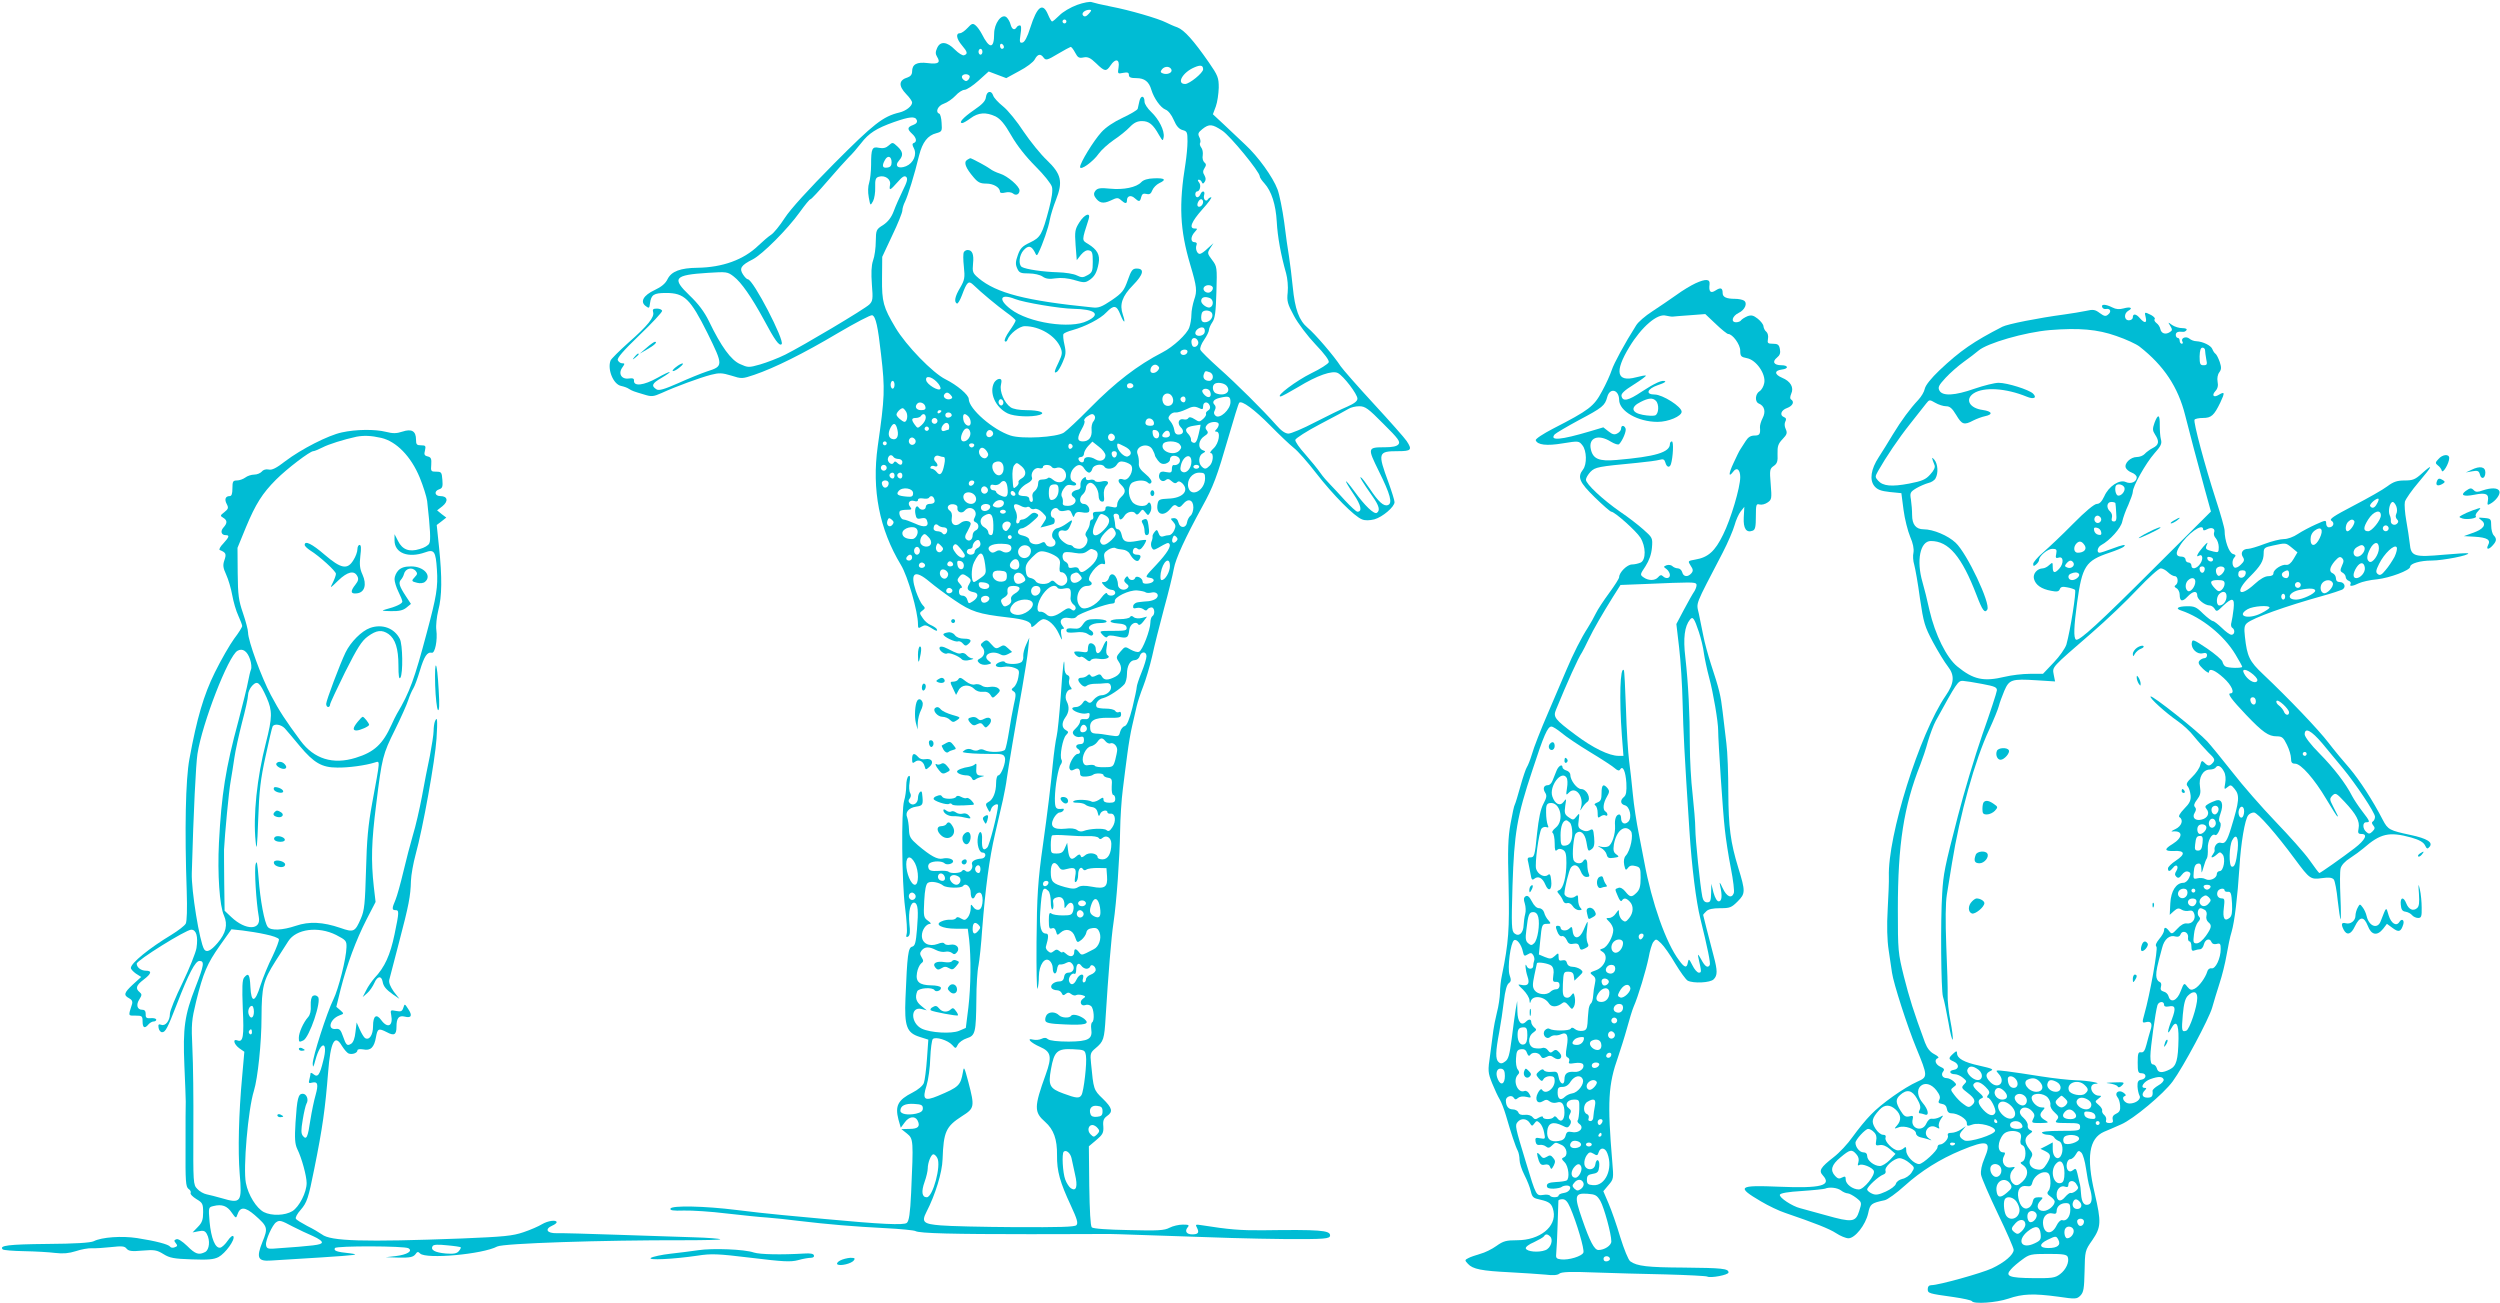 <?xml version="1.0" standalone="no"?>
<!DOCTYPE svg PUBLIC "-//W3C//DTD SVG 20010904//EN"
 "http://www.w3.org/TR/2001/REC-SVG-20010904/DTD/svg10.dtd">
<svg version="1.0" xmlns="http://www.w3.org/2000/svg"
 width="1280pt" height="667pt" viewBox="0 0 1280 667"
 preserveAspectRatio="xMidYMid meet">
<g transform="translate(0,667) scale(0.1,-0.1)"
fill="#00bcd4" stroke="none">
<path d="M5515 6645 c-33 -12 -74 -36 -91 -54 -17 -17 -34 -31 -37 -31 -4 0
-13 16 -21 35 -27 65 -56 43 -91 -67 -15 -48 -29 -74 -40 -76 -14 -3 -16 2
-10 42 5 30 4 46 -3 46 -6 0 -14 -4 -17 -10 -11 -17 -24 -11 -31 15 -3 13 -13
30 -21 37 -25 20 -63 -32 -63 -85 0 -78 -24 -79 -63 -1 -9 17 -23 37 -32 44
-14 12 -20 10 -41 -13 -14 -15 -31 -27 -39 -27 -23 0 -18 -29 10 -62 29 -34
31 -44 11 -51 -7 -3 -28 10 -47 29 -40 41 -75 45 -91 8 -9 -20 -9 -30 0 -45
19 -30 6 -39 -48 -32 -56 7 -80 -6 -80 -43 0 -15 -8 -25 -22 -30 -47 -14 -49
-43 -8 -86 17 -17 30 -36 30 -43 0 -18 -31 -43 -65 -51 -84 -20 -131 -57 -335
-262 -130 -131 -223 -233 -252 -278 -25 -39 -57 -78 -70 -86 -14 -9 -43 -34
-66 -56 -75 -72 -182 -111 -311 -113 -87 -1 -133 -18 -153 -58 -11 -23 -32
-40 -66 -56 -58 -27 -76 -60 -46 -82 17 -13 19 -12 22 14 6 44 19 53 82 53 94
0 124 -29 212 -205 82 -167 82 -170 -3 -197 -30 -10 -96 -37 -147 -60 -70 -31
-98 -39 -110 -32 -29 18 -24 31 23 58 69 41 53 42 -20 1 -68 -38 -121 -45
-119 -14 1 11 -6 14 -27 11 -37 -5 -55 25 -33 56 14 20 14 22 -1 22 -8 0 -18
7 -22 16 -4 11 28 48 111 128 64 61 116 117 116 124 0 6 -12 12 -26 12 -20 0
-24 -4 -20 -18 8 -25 -27 -69 -126 -156 -47 -42 -89 -84 -92 -92 -17 -45 14
-122 54 -130 14 -3 32 -9 40 -15 18 -11 24 -13 78 -29 38 -12 47 -11 90 8 72
33 195 78 252 93 43 11 57 10 104 -4 53 -17 56 -17 118 4 103 35 252 109 427
213 90 53 170 95 177 92 18 -7 29 -58 45 -201 21 -180 19 -217 -17 -470 -31
-223 8 -424 119 -608 35 -57 87 -240 87 -302 0 -22 2 -24 19 -13 15 9 24 8 45
-5 29 -19 40 -22 31 -6 -4 5 -18 14 -30 19 -13 5 -32 21 -41 36 -17 24 -17 27
-1 38 15 11 15 14 1 28 -9 9 -24 41 -35 72 -31 95 -6 112 71 47 25 -21 82 -64
127 -94 86 -59 124 -71 272 -88 90 -10 121 -22 121 -44 0 -9 8 -6 25 10 13 14
30 25 37 25 25 0 60 -32 79 -74 18 -39 19 -39 13 -8 -4 21 -2 32 6 32 10 0 10
3 0 15 -21 26 -4 48 32 41 21 -4 34 -2 42 9 11 14 154 65 182 65 8 0 13 5 12
12 -5 20 73 58 114 55 20 -2 40 -6 44 -10 4 -3 17 -4 29 -1 26 7 43 -12 26
-29 -7 -7 -24 -13 -39 -15 -15 -1 -38 -3 -52 -5 -14 -1 -26 -9 -28 -19 -2 -12
2 -15 17 -11 12 3 27 0 35 -6 10 -8 16 -9 21 -1 3 5 13 10 21 10 16 0 19 -36
4 -45 -5 -3 -10 -18 -10 -32 0 -38 -41 -144 -58 -150 -8 -4 -27 2 -43 11 -29
17 -29 17 -53 -11 -21 -24 -22 -30 -10 -48 23 -32 17 -63 -16 -80 -37 -19 -57
-19 -68 1 -7 13 -13 14 -30 5 -15 -8 -23 -8 -28 0 -4 8 -9 8 -17 0 -6 -6 -19
-11 -29 -11 -22 0 -23 -14 -2 -35 11 -11 20 -13 28 -6 7 6 26 10 42 10 16 0
40 1 54 3 18 2 25 -2 28 -16 5 -22 -22 -46 -51 -46 -10 0 -27 -10 -37 -22 -14
-18 -21 -20 -32 -11 -11 10 -16 8 -26 -8 -7 -10 -21 -19 -32 -19 -11 0 -20 -3
-20 -7 0 -14 49 -31 71 -26 17 5 20 2 17 -13 -2 -13 -10 -18 -26 -16 -14 2
-22 -2 -22 -12 0 -8 -10 -24 -22 -35 -17 -16 -19 -23 -9 -35 6 -7 21 -12 31
-9 15 4 20 0 20 -16 0 -14 -6 -21 -20 -21 -21 0 -27 -15 -10 -25 14 -9 12 -25
-2 -25 -18 0 -49 -57 -42 -75 4 -11 11 -12 24 -5 20 11 30 4 30 -20 0 -13 8
-17 29 -16 16 1 33 5 37 9 11 10 54 9 54 -2 0 -5 10 -11 23 -13 19 -3 22 -8
19 -45 -1 -24 2 -43 8 -43 5 0 10 -9 10 -20 0 -16 -7 -20 -30 -20 -20 0 -30 5
-30 15 0 14 -3 14 -25 -1 -13 -8 -29 -12 -36 -8 -17 10 -76 12 -91 3 -8 -6 -2
-9 18 -9 16 0 34 -4 40 -9 5 -5 20 -11 34 -13 16 -2 26 -11 30 -28 5 -21 7
-22 13 -7 6 17 37 24 37 8 0 -5 8 -8 17 -7 24 2 29 -39 8 -70 -13 -19 -19 -23
-30 -14 -13 11 -86 8 -118 -5 -10 -4 -24 -2 -32 5 -10 8 -32 11 -61 7 -61 -6
-81 11 -59 54 9 16 22 29 30 29 7 0 17 5 20 11 4 6 1 10 -6 8 -34 -4 -38 2
-38 54 1 62 17 157 31 174 5 7 7 17 3 23 -11 18 6 109 23 126 14 15 14 17 -1
26 -21 11 -22 37 -3 64 20 27 22 55 8 82 -14 24 -1 62 20 62 7 0 6 5 -2 15 -6
8 -9 23 -6 33 4 13 1 22 -9 26 -9 3 -15 18 -15 37 0 76 -9 12 -19 -146 -7 -93
-16 -186 -21 -205 -5 -19 -14 -85 -20 -145 -9 -99 -27 -246 -50 -410 -26 -181
-31 -263 -33 -497 -1 -142 1 -250 5 -240 4 9 7 38 7 63 1 59 30 101 55 80 9
-7 16 -24 16 -37 0 -33 18 -39 22 -7 2 16 8 27 16 25 7 -1 21 2 31 8 14 7 22
6 31 -5 16 -20 5 -45 -19 -45 -13 0 -21 -8 -23 -22 -2 -16 -10 -23 -25 -23
-27 -1 -48 -19 -39 -34 4 -6 16 -11 27 -11 11 0 22 -7 25 -15 5 -12 10 -13 20
-4 11 9 18 8 29 -1 8 -6 19 -9 25 -5 5 3 19 3 31 0 19 -6 19 -8 3 -19 -20 -15
-9 -40 13 -32 9 4 22 1 29 -5 15 -12 19 -75 6 -83 -5 -3 -7 -18 -5 -33 8 -53
-13 -65 -115 -66 -57 0 -97 5 -106 12 -10 9 -20 9 -34 2 -10 -5 -29 -7 -42 -4
-38 10 -13 -16 35 -37 57 -25 62 -50 29 -142 -60 -166 -60 -192 -3 -242 44
-39 62 -89 61 -171 -1 -82 15 -138 71 -258 32 -69 38 -90 28 -100 -9 -9 -86
-11 -314 -10 -166 1 -337 5 -380 9 -89 7 -100 17 -74 68 46 89 81 203 83 271
5 141 17 167 99 220 65 41 66 48 33 175 -21 79 -23 82 -28 50 -12 -68 -21 -76
-128 -121 -70 -29 -81 -19 -58 53 9 29 18 93 19 141 2 48 8 92 13 97 14 14 77
-6 99 -30 18 -20 18 -20 29 1 6 12 27 27 46 33 44 14 47 29 49 198 0 70 5 149
11 175 5 26 14 111 19 188 16 204 36 359 66 487 14 62 32 140 40 173 7 33 17
83 20 110 8 56 42 260 79 465 13 74 27 162 30 195 l6 60 -16 -35 c-9 -19 -16
-46 -15 -59 2 -13 -3 -28 -11 -32 -18 -12 -75 -11 -83 1 -3 6 -15 5 -31 -2
-30 -14 -13 -29 26 -22 14 3 38 1 53 -5 26 -10 27 -14 21 -48 -3 -21 -14 -44
-23 -51 -14 -11 -14 -14 -1 -22 12 -8 13 -17 1 -67 -7 -32 -18 -94 -25 -139
-7 -44 -16 -86 -20 -92 -9 -14 -80 -16 -105 -3 -10 6 -23 6 -31 1 -8 -5 -22
-4 -32 1 -12 6 -24 6 -36 0 -9 -6 -15 -11 -12 -12 18 -6 75 -9 137 -9 63 1 72
-1 78 -19 7 -22 -19 -91 -34 -91 -6 0 -11 -18 -11 -40 0 -46 -16 -85 -39 -96
-15 -8 -16 -13 -5 -33 12 -23 12 -23 19 -2 5 17 35 32 35 17 0 -31 -44 -205
-55 -215 -20 -21 -29 -7 -27 39 3 44 -13 55 -21 15 -7 -37 6 -80 23 -80 23 0
18 -30 -5 -31 -33 -2 -54 -15 -48 -30 8 -21 -16 -47 -32 -34 -9 8 -15 8 -20 0
-7 -11 -58 -14 -69 -3 -4 4 -27 6 -51 4 -35 -2 -47 1 -51 14 -4 10 -1 21 7 26
19 12 63 11 75 -1 11 -11 44 -3 44 10 0 13 -30 20 -54 14 -26 -6 -61 13 -127
69 -38 33 -44 43 -45 80 -1 23 -5 50 -9 61 -12 27 7 50 46 56 35 5 37 10 30
68 -2 23 -21 2 -21 -24 0 -27 -25 -43 -42 -26 -8 8 -8 15 0 24 7 9 7 19 2 28
-5 8 -7 33 -3 54 4 28 3 37 -5 32 -7 -4 -12 -26 -12 -49 0 -23 -5 -58 -11 -77
-15 -51 -12 -415 5 -547 8 -62 12 -123 8 -135 -4 -15 -2 -19 8 -13 9 6 11 24
6 66 -6 63 6 113 27 107 17 -6 20 -40 12 -136 -6 -70 -10 -85 -25 -89 -20 -5
-25 -40 -34 -264 -6 -144 6 -177 73 -198 l44 -14 -7 -99 c-4 -55 -11 -110 -16
-123 -5 -14 -30 -35 -58 -49 -75 -38 -90 -68 -72 -138 l12 -42 20 27 c22 31
53 35 66 10 15 -30 3 -43 -41 -43 l-42 -1 29 -23 c33 -27 33 -35 21 -303 -5
-107 -11 -145 -22 -154 -14 -13 -135 -7 -423 20 -52 5 -149 14 -215 20 -66 6
-172 18 -235 26 -159 20 -332 24 -337 7 -4 -9 13 -12 69 -10 40 1 138 -5 218
-15 80 -9 174 -19 210 -21 36 -3 108 -10 160 -17 151 -18 284 -29 440 -37 80
-4 150 -11 157 -15 19 -12 199 -16 588 -16 198 0 369 1 380 1 11 1 108 -2 215
-6 396 -14 529 -18 710 -20 205 -1 230 1 230 19 0 26 -55 30 -345 26 -114 -1
-174 4 -313 26 -31 5 -33 4 -23 -14 12 -24 6 -33 -25 -33 -29 0 -39 16 -24 35
11 13 7 15 -24 15 -20 0 -51 -7 -68 -16 -26 -14 -60 -16 -209 -12 -108 2 -182
7 -189 14 -7 7 -11 85 -13 213 l-2 202 38 32 c33 28 38 37 36 70 -3 29 2 41
19 53 32 22 27 41 -22 89 -47 45 -47 47 -60 182 -5 47 -3 54 22 75 43 36 46
46 53 163 13 209 29 410 40 480 16 107 32 336 34 470 1 66 7 163 14 215 6 52
17 133 23 180 6 47 17 112 25 145 8 33 18 78 23 100 5 22 20 67 33 100 13 33
34 103 46 155 11 52 39 163 61 245 23 83 45 174 50 203 9 52 59 160 145 317
57 103 76 154 135 358 27 93 51 172 55 175 13 13 77 -34 159 -117 46 -47 101
-99 120 -114 20 -15 72 -74 115 -130 87 -112 195 -221 234 -236 16 -7 39 -6
64 0 42 12 103 64 103 88 0 9 -14 54 -31 101 -56 152 -54 160 49 160 68 0 74
7 44 52 -9 14 -85 100 -168 190 -83 90 -159 177 -170 193 -31 49 -133 168
-169 197 -44 37 -65 95 -76 208 -5 52 -14 122 -19 155 -6 33 -17 113 -25 178
-9 65 -24 140 -34 167 -24 64 -100 169 -165 229 -28 27 -77 73 -108 102 l-58
54 15 40 c8 22 14 65 15 96 0 51 -4 62 -51 130 -78 112 -125 165 -161 179 -18
6 -44 18 -58 25 -39 20 -186 63 -280 81 -47 9 -92 20 -100 23 -8 4 -42 -2 -75
-14z m60 -45 c-13 -15 -22 -17 -29 -10 -12 12 8 30 33 30 11 0 10 -5 -4 -20z
m-115 -40 c0 -5 -4 -10 -10 -10 -5 0 -10 5 -10 10 0 6 5 10 10 10 6 0 10 -4
10 -10z m-320 -131 c0 -5 -4 -9 -10 -9 -5 0 -10 7 -10 16 0 8 5 12 10 9 6 -3
10 -10 10 -16z m365 -29 c13 -25 20 -29 43 -24 22 4 35 -2 64 -30 44 -43 52
-44 74 -11 25 38 48 33 41 -10 -5 -33 -5 -34 24 -28 22 4 29 2 29 -11 0 -12
10 -16 38 -16 42 0 65 -18 77 -60 13 -43 47 -91 72 -101 14 -5 31 -26 43 -54
13 -31 27 -46 45 -51 23 -6 25 -11 25 -58 0 -28 -5 -78 -10 -111 -35 -214 -29
-341 24 -520 34 -114 36 -135 20 -180 -7 -22 -14 -56 -14 -76 0 -20 -5 -50
-11 -66 -11 -33 -82 -99 -137 -127 -128 -66 -241 -153 -372 -286 -58 -59 -118
-115 -133 -125 -37 -24 -215 -34 -273 -15 -90 29 -214 137 -214 187 0 21 -59
71 -119 101 -65 32 -202 173 -256 264 -63 106 -70 132 -69 253 l1 110 51 109
c29 60 52 118 52 128 0 10 6 31 14 46 14 29 48 137 72 237 17 67 44 102 88
113 29 8 30 11 27 53 -1 24 -7 46 -12 47 -22 8 -7 41 23 51 18 6 45 25 60 41
15 17 36 30 46 30 11 0 43 21 72 47 l52 47 45 -17 45 -17 66 36 c37 19 73 46
80 60 15 28 30 31 46 8 11 -14 19 -12 72 20 32 19 62 35 66 36 4 0 14 -13 23
-30z m-475 5 c0 -8 -4 -15 -10 -15 -5 0 -10 7 -10 15 0 8 5 15 10 15 6 0 10
-7 10 -15z m1130 -90 c0 -18 -70 -75 -92 -75 -46 0 -14 59 47 85 32 14 45 11
45 -10z m-162 -2 c5 -16 -22 -27 -44 -19 -13 5 -14 9 -4 22 15 17 41 15 48 -3z
m-1035 -30 c4 -3 2 -12 -4 -20 -9 -10 -15 -10 -25 -2 -8 6 -11 15 -8 20 6 11
28 12 37 2z m-269 -228 c4 -11 -3 -19 -19 -25 -30 -11 -31 -21 -5 -45 22 -20
26 -41 9 -47 -9 -3 -9 -10 0 -27 17 -32 -2 -76 -40 -92 -40 -16 -61 1 -36 29
23 26 21 45 -8 72 -24 22 -25 23 -45 5 -13 -12 -28 -16 -49 -12 -36 8 -41 -3
-41 -87 0 -35 -5 -76 -10 -92 -6 -17 -7 -47 -2 -74 8 -44 8 -45 22 -20 7 13
12 46 11 71 -1 39 2 49 18 54 32 10 64 -13 58 -41 -6 -33 0 -30 39 14 24 28
35 34 44 26 9 -9 4 -26 -18 -70 -16 -33 -37 -80 -46 -105 -12 -32 -29 -54 -54
-71 -36 -22 -37 -26 -38 -83 0 -33 -6 -78 -14 -99 -9 -27 -10 -64 -6 -122 6
-74 5 -85 -13 -103 -23 -23 -339 -211 -431 -257 -36 -18 -94 -40 -128 -50 -59
-17 -63 -16 -103 2 -46 20 -97 90 -159 219 -24 49 -54 89 -99 132 -93 89 -80
105 93 116 96 6 101 6 133 -19 38 -29 91 -105 153 -219 57 -107 80 -139 92
-127 17 17 -146 332 -173 332 -5 0 -16 11 -25 25 -20 31 -10 47 50 77 50 26
178 154 241 242 26 36 50 66 55 66 4 0 43 42 86 92 44 51 93 106 110 123 17
16 45 49 63 72 39 51 78 76 168 108 80 28 109 31 117 10z m1564 -54 c41 -27
192 -211 192 -234 0 -6 11 -22 24 -36 36 -40 58 -108 63 -196 4 -77 21 -170
48 -265 7 -25 11 -68 8 -97 -5 -45 -1 -59 32 -120 20 -38 70 -104 110 -146 47
-49 72 -83 68 -92 -3 -8 -43 -34 -89 -56 -77 -38 -184 -118 -158 -119 6 0 46
22 90 48 98 60 176 87 204 72 29 -15 100 -108 100 -131 0 -13 -16 -25 -52 -41
-29 -12 -103 -48 -165 -80 -61 -32 -123 -58 -136 -58 -16 0 -37 14 -62 43 -70
79 -204 212 -294 292 -49 44 -92 86 -95 94 -4 8 5 31 19 51 14 20 25 43 25 51
0 8 8 26 17 39 14 20 18 52 21 155 4 127 3 131 -22 164 -25 33 -25 36 -10 60
l17 26 -30 -27 c-16 -16 -34 -28 -40 -28 -14 0 -24 26 -17 45 4 9 0 15 -10 15
-21 0 -21 28 1 52 15 17 15 18 0 18 -31 0 -17 35 39 98 31 34 51 62 45 62 -5
0 -13 -5 -16 -10 -10 -17 -26 0 -20 21 7 22 -10 26 -19 4 -3 -8 -10 -15 -16
-15 -5 0 -10 7 -10 15 0 8 4 15 9 15 15 0 22 32 10 46 -7 9 -8 14 -1 14 6 0
13 -6 15 -12 4 -10 8 -10 15 1 7 10 6 20 -1 33 -9 14 -9 23 0 37 10 15 9 22
-1 30 -7 6 -11 22 -8 36 2 14 -1 32 -8 40 -6 8 -9 19 -5 24 3 6 1 19 -5 30 -8
16 -5 23 16 40 35 28 51 26 102 -8z m-1693 -162 c0 -17 -6 -25 -22 -27 -25 -4
-29 9 -12 39 14 26 34 19 34 -12z m1595 -203 c0 -16 -18 -31 -27 -22 -8 8 5
36 17 36 5 0 10 -6 10 -14z m50 -441 c0 -9 -7 -18 -16 -22 -18 -7 -39 11 -30
26 11 17 46 13 46 -4z m-16 -51 c20 -8 21 -40 1 -48 -14 -5 -45 17 -45 33 0
19 18 25 44 15z m12 -79 c8 -20 -13 -45 -37 -45 -13 0 -19 7 -19 23 0 13 3 27
7 30 12 13 44 7 49 -8z m-39 -99 c-8 -20 -47 -21 -47 -1 0 18 32 37 44 25 5
-5 6 -16 3 -24z m-33 -43 c7 -17 -12 -36 -26 -27 -4 3 -8 14 -8 25 0 23 25 25
34 2z m-54 -52 c0 -14 -18 -23 -30 -16 -6 4 -8 11 -5 16 8 12 35 12 35 0z
m-151 -97 c-14 -18 -39 -18 -39 -1 0 23 22 38 37 25 10 -8 10 -14 2 -24z m265
-10 c23 -9 20 -44 -3 -44 -23 0 -35 15 -27 35 6 17 8 17 30 9z m-1398 -49 c14
-14 22 -30 19 -36 -9 -14 -69 22 -73 44 -5 25 25 21 54 -8z m-216 -15 c0 -11
-4 -20 -10 -20 -5 0 -10 9 -10 20 0 11 5 20 10 20 6 0 10 -9 10 -20z m1223 -5
c1 -5 -6 -11 -15 -13 -11 -2 -18 3 -18 13 0 17 30 18 33 0z m477 0 c26 -31 -9
-56 -54 -39 -16 6 -22 35 -9 47 12 12 50 7 63 -8z m-84 -30 c10 -26 -6 -38
-27 -19 -10 9 -16 21 -13 25 8 14 34 10 40 -6z m-1327 -19 c9 -10 8 -15 -2
-19 -19 -7 -41 8 -33 22 10 15 21 14 35 -3z m1135 -12 c9 -24 -5 -45 -28 -42
-13 2 -22 12 -24 27 -6 38 38 51 52 15z m66 -9 c0 -8 -4 -15 -9 -15 -13 0 -22
16 -14 24 11 11 23 6 23 -9z m230 -14 c0 -38 -55 -88 -76 -70 -9 8 -11 16 -4
29 6 11 5 21 -2 28 -14 14 -3 28 27 35 47 11 55 8 55 -22z m-1562 -24 c3 -12
-3 -17 -22 -17 -25 0 -35 18 -19 34 12 12 38 2 41 -17z m1456 6 c4 -10 1 -20
-9 -25 -8 -5 -13 -13 -10 -17 2 -5 -4 -16 -15 -26 -18 -16 -21 -16 -44 -1 -17
11 -27 12 -32 5 -3 -6 -14 -9 -24 -6 -25 6 -34 -20 -15 -40 20 -19 14 -38 -11
-38 -13 0 -20 8 -22 25 -2 14 -11 33 -19 42 -13 15 -13 20 -3 33 7 9 20 15 29
13 9 -1 33 6 54 16 30 15 43 17 63 8 21 -10 24 -9 24 8 0 24 25 27 34 3z m889
-93 c77 -76 88 -92 77 -105 -8 -10 -30 -15 -69 -15 -90 0 -90 -3 -32 -121 60
-121 72 -166 47 -175 -21 -8 -48 16 -93 84 -19 28 -39 55 -45 58 -11 7 10 -27
59 -97 34 -48 41 -73 22 -85 -14 -8 -61 36 -115 111 -55 75 -57 64 -3 -16 38
-56 45 -89 19 -89 -6 0 -34 26 -63 57 -29 32 -63 69 -77 83 -14 14 -37 40 -50
59 -13 19 -48 62 -77 95 -30 33 -53 66 -51 74 2 8 59 45 128 81 69 36 134 71
145 78 11 7 35 13 54 13 31 0 46 -11 124 -90z m-2443 61 c10 -19 4 -51 -9 -51
-11 1 -41 27 -41 37 0 11 21 33 32 33 4 0 12 -9 18 -19z m180 5 c0 -3 -4 -8
-10 -11 -5 -3 -10 -1 -10 4 0 6 5 11 10 11 6 0 10 -2 10 -4z m53 -21 c1 -5 -6
-11 -15 -13 -11 -2 -18 3 -18 13 0 17 30 18 33 0z m-133 -13 c0 -11 -9 -27
-21 -38 -20 -18 -21 -18 -35 1 -19 26 -18 35 5 35 11 0 23 5 26 10 10 16 25
11 25 -8z m218 6 c7 -7 12 -20 12 -31 0 -30 -34 -16 -38 16 -4 29 6 35 26 15z
m647 2 c4 -6 1 -18 -6 -27 -8 -8 -12 -29 -10 -45 3 -36 -14 -58 -45 -58 -29 0
-31 18 -5 64 11 19 17 37 13 41 -4 4 2 13 12 21 24 17 33 18 41 4z m-805 -25
c0 -8 -7 -15 -15 -15 -8 0 -15 7 -15 15 0 8 7 15 15 15 8 0 15 -7 15 -15z
m1108 -8 c2 -11 -3 -17 -16 -17 -24 0 -32 8 -25 26 7 20 37 13 41 -9z m-1048
-23 c0 -8 -2 -14 -4 -14 -2 0 -11 -3 -20 -6 -19 -7 -22 16 -4 34 13 13 28 7
28 -14z m1380 13 c0 -7 -5 -18 -12 -25 -9 -9 -9 -12 0 -12 23 0 13 -60 -14
-85 -15 -14 -22 -25 -15 -25 16 0 13 -46 -5 -64 -19 -19 -26 -20 -42 -4 -18
18 -15 56 6 67 16 9 16 10 0 16 -27 11 -22 52 7 71 20 13 23 19 14 30 -9 11
-8 18 1 29 15 18 60 20 60 2z m-1645 -28 c8 -35 -5 -55 -29 -46 -18 7 -21 30
-6 58 15 28 27 24 35 -12z m1542 -22 c-8 -35 -15 -47 -26 -44 -9 2 -15 9 -13
16 1 6 -5 19 -13 28 -23 22 -14 37 26 43 19 3 35 6 36 5 1 0 -4 -22 -10 -48z
m-1383 22 c-3 -5 -10 -7 -15 -3 -5 3 -7 10 -3 15 3 5 10 7 15 3 5 -3 7 -10 3
-15z m214 -13 c4 -20 -15 -46 -34 -46 -17 0 -18 24 -3 51 12 23 32 20 37 -5z
m117 -7 c0 -7 -8 -15 -17 -17 -18 -3 -25 18 -11 32 10 10 28 1 28 -15z m850
-4 c0 -28 -29 -25 -33 3 -3 19 0 23 15 20 10 -2 18 -12 18 -23z m55 -1 c0 -8
-9 -14 -20 -14 -22 0 -26 10 -8 28 13 13 28 7 28 -14z m-284 -5 c10 -17 -13
-36 -27 -22 -12 12 -4 33 11 33 5 0 12 -5 16 -11z m-1020 -20 c10 -17 -13 -36
-27 -22 -12 12 -4 33 11 33 5 0 12 -5 16 -11z m-146 -19 c0 -5 -4 -10 -10 -10
-5 0 -10 5 -10 10 0 6 5 10 10 10 6 0 10 -4 10 -10z m1120 -62 c0 -24 -27 -35
-51 -20 -27 17 -59 15 -59 -4 0 -17 -22 -14 -28 4 -2 7 3 12 12 12 9 0 16 8
16 17 0 9 10 27 21 39 l22 23 33 -26 c19 -14 34 -34 34 -45z m380 57 c10 -12
10 -18 0 -30 -27 -33 -101 -7 -86 30 7 20 70 20 86 0z m-1052 -6 c-2 -6 -8
-10 -13 -10 -5 0 -11 4 -13 10 -2 6 4 11 13 11 9 0 15 -5 13 -11z m504 -4 c0
-5 -5 -11 -11 -13 -6 -2 -11 4 -11 13 0 9 5 15 11 13 6 -2 11 -8 11 -13z m266
-1 c35 -17 42 -41 16 -51 -17 -6 -53 30 -54 55 0 15 0 15 38 -4z m143 -16 c7
-13 12 -25 12 -28 -1 -3 6 -15 15 -27 12 -16 23 -21 40 -17 12 4 22 12 22 20
0 17 15 25 34 18 31 -12 17 -50 -16 -45 -5 0 -8 -9 -8 -20 0 -18 -4 -21 -29
-16 -21 5 -31 2 -35 -10 -9 -23 13 -46 31 -32 10 9 18 8 31 -4 13 -12 21 -14
29 -6 7 7 15 5 27 -6 37 -38 1 -76 -73 -78 -44 -2 -50 -5 -54 -26 -11 -55 30
-70 65 -26 16 20 23 23 34 14 11 -9 18 -6 32 11 25 31 52 21 52 -18 0 -16 -6
-35 -14 -42 -8 -6 -16 -21 -18 -33 -4 -32 -36 -34 -44 -3 -4 16 -12 24 -25 23
-17 -1 -17 -3 -2 -19 13 -15 14 -23 5 -43 -6 -14 -18 -25 -26 -25 -8 0 -21 -3
-30 -6 -11 -4 -19 1 -24 16 -7 19 -10 20 -20 7 -7 -8 -12 -19 -11 -23 1 -5 -1
-17 -5 -26 -4 -9 -4 -24 1 -32 7 -13 11 -13 33 -1 43 25 51 28 56 22 13 -12
-10 -49 -66 -109 -58 -61 -59 -63 -34 -66 32 -4 26 -26 -9 -30 -18 -2 -27 1
-27 11 0 18 -33 33 -38 18 -5 -15 -29 -14 -35 2 -4 9 -8 8 -16 -3 -8 -11 -6
-18 6 -28 12 -9 14 -15 6 -23 -17 -17 -48 -6 -49 16 -1 49 -36 75 -47 35 -3
-11 -13 -20 -23 -20 -16 0 -16 -1 1 -20 10 -11 26 -20 37 -20 10 0 18 -7 18
-15 0 -18 -37 -20 -42 -3 -2 6 -15 -3 -28 -21 -28 -41 -85 -68 -105 -51 -38
32 -16 110 30 110 25 0 33 14 15 25 -22 14 42 97 67 88 12 -5 14 0 8 25 -5 26
-2 33 19 47 14 9 30 13 37 9 7 -4 23 -7 37 -8 14 -1 30 -10 36 -21 17 -31 39
-46 48 -32 13 20 9 27 -12 27 -11 0 -20 6 -20 13 0 20 12 28 25 17 9 -7 17 -3
30 16 9 14 15 27 13 29 -2 2 -23 0 -47 -5 -56 -10 -71 -4 -78 31 -3 16 -12 29
-19 29 -8 0 -14 8 -14 18 0 9 -3 27 -6 40 -5 16 -2 22 10 22 9 0 16 -7 16 -15
0 -21 13 -19 28 5 13 21 47 27 57 9 5 -6 12 -4 21 8 13 17 15 17 28 0 14 -18
15 -18 26 2 12 23 -1 63 -14 42 -13 -20 -64 -13 -80 11 -23 32 -21 85 3 98 26
13 64 13 78 -1 8 -8 13 -7 18 1 4 7 -7 24 -29 42 -28 23 -37 37 -35 57 1 14
-2 34 -6 44 -18 42 54 66 76 25z m-847 -11 c8 -12 7 -20 -2 -29 -16 -16 -47
13 -38 37 7 19 25 16 40 -8z m664 -14 c-4 -22 -22 -20 -26 1 -2 10 3 16 13 16
10 0 15 -7 13 -17z m-1143 -13 c3 -5 15 -10 26 -10 10 0 19 -7 19 -15 0 -18
-12 -19 -27 -4 -8 8 -13 8 -18 -1 -10 -16 -36 7 -28 26 6 16 19 18 28 4z m257
0 c6 0 8 -14 3 -37 -9 -49 -22 -63 -39 -40 -7 9 -19 17 -25 17 -7 0 -10 4 -6
10 3 5 12 7 20 3 18 -6 20 8 4 24 -15 15 -1 36 18 29 8 -3 19 -6 25 -6z m1268
-24 c0 -32 -24 -61 -44 -53 -12 5 -15 14 -10 34 12 51 54 66 54 19z m-962 -27
c4 -35 -20 -55 -42 -34 -19 19 -21 51 -3 58 24 11 42 1 45 -24z m654 8 c16
-25 -15 -82 -40 -72 -26 10 -34 -7 -13 -26 26 -25 26 -41 1 -64 -11 -10 -20
-27 -20 -37 0 -17 -5 -19 -30 -13 -23 5 -30 3 -30 -9 0 -12 -10 -16 -34 -16
-29 0 -33 -3 -29 -20 3 -11 0 -20 -6 -20 -6 0 -11 -8 -11 -18 0 -10 -6 -27
-14 -38 -10 -14 -11 -23 -4 -32 18 -21 -7 -62 -36 -62 -14 0 -28 5 -31 10 -3
6 -12 10 -20 10 -8 0 -25 10 -39 23 -27 26 -20 59 12 50 13 -3 22 4 30 22 17
37 15 38 -16 15 -16 -12 -37 -22 -47 -24 -25 -4 -38 -41 -20 -56 8 -6 11 -18
8 -26 -7 -18 -42 -18 -49 1 -5 11 -11 12 -25 4 -24 -13 -59 -3 -59 17 0 8 -13
17 -30 21 -21 4 -30 11 -28 22 2 9 11 16 20 16 9 0 34 15 54 34 33 28 36 34
21 42 -12 7 -22 4 -37 -11 -11 -11 -27 -20 -35 -20 -8 0 -15 -4 -15 -10 0 -5
-5 -10 -11 -10 -6 0 -8 9 -4 21 4 12 1 32 -6 45 -16 31 -6 41 25 25 13 -8 29
-11 34 -7 6 3 14 1 17 -5 4 -5 14 -8 22 -5 9 4 26 -4 40 -18 24 -24 24 -25 7
-51 l-17 -26 29 7 c16 4 32 9 37 11 11 6 9 33 -3 33 -5 0 -10 9 -10 20 0 24
28 39 39 21 5 -8 18 -10 34 -6 22 6 28 3 35 -16 8 -20 9 -20 15 -4 6 13 14 16
37 12 16 -4 32 -2 35 2 9 16 -7 41 -26 41 -23 0 -26 32 -4 50 8 7 15 21 15 32
0 10 8 22 17 25 20 8 48 -30 48 -66 0 -15 6 -27 16 -29 12 -2 14 5 11 31 -2
22 2 39 12 50 20 19 6 30 -27 21 -14 -3 -28 -1 -31 4 -3 6 -15 8 -26 5 -12 -3
-20 0 -20 7 0 10 -3 10 -15 0 -9 -7 -14 -22 -13 -34 2 -14 -3 -22 -17 -24 -27
-6 -37 -24 -19 -37 24 -17 6 -45 -28 -45 -22 0 -29 4 -26 18 1 9 -1 23 -6 30
-4 8 -1 23 9 38 13 20 22 24 41 20 26 -7 34 8 9 18 -20 7 -19 45 2 68 21 23
40 23 55 -2 7 -11 18 -20 24 -20 7 0 14 9 17 20 5 21 51 29 62 10 11 -17 50
-11 63 11 10 16 19 19 40 14 15 -4 30 -12 34 -18z m-562 -4 c26 -22 26 -49 0
-63 -11 -6 -18 -15 -15 -19 2 -5 -2 -14 -10 -21 -18 -15 -17 -17 -21 44 -2 28
2 56 8 63 13 16 14 16 38 -4z m-690 -8 c0 -8 -7 -15 -15 -15 -8 0 -15 7 -15
15 0 8 7 15 15 15 8 0 15 -7 15 -15z m845 4 c4 -6 14 -8 22 -5 26 10 54 -13
51 -42 -4 -32 -40 -42 -67 -18 -10 9 -21 13 -25 9 -4 -5 -18 -8 -29 -8 -16 0
-22 -6 -22 -23 0 -13 -8 -29 -17 -36 -11 -8 -15 -20 -11 -34 3 -13 1 -22 -6
-22 -6 0 -11 7 -11 15 0 9 -9 15 -23 15 -13 0 -27 3 -30 6 -11 11 12 43 43 59
18 9 27 21 24 29 -9 24 13 55 36 49 11 -3 20 0 20 6 0 14 37 14 45 0z m755 1
c0 -5 -7 -10 -15 -10 -8 0 -15 5 -15 10 0 6 7 10 15 10 8 0 15 -4 15 -10z
m-1560 -45 c0 -8 -4 -15 -9 -15 -13 0 -22 16 -14 24 11 11 23 6 23 -9z m40 0
c0 -8 -4 -15 -9 -15 -13 0 -22 16 -14 24 11 11 23 6 23 -9z m1550 -13 c0 -63
-72 -102 -86 -47 -9 37 19 75 56 75 26 0 30 -4 30 -28z m-1620 -26 c0 -21 -21
-31 -30 -15 -5 7 -6 17 -4 21 9 14 34 9 34 -6z m438 2 c-6 -18 -28 -21 -28 -4
0 9 7 16 16 16 9 0 14 -5 12 -12z m170 -22 c6 -46 -3 -58 -33 -44 -14 6 -25
15 -25 20 0 4 -7 8 -15 8 -8 0 -15 7 -15 16 0 11 6 15 20 11 10 -3 25 2 31 9
17 21 33 12 37 -20z m262 -14 c0 -30 -16 -52 -37 -52 -8 0 -13 13 -13 33 0 38
6 47 32 47 13 0 18 -8 18 -28z m-364 7 c10 -17 -13 -36 -27 -22 -12 12 -4 33
11 33 5 0 12 -5 16 -11z m-381 -24 c0 -16 -6 -20 -29 -18 -49 4 -60 11 -45 29
19 23 74 15 74 -11z m522 -11 c-9 -9 -28 6 -21 18 4 6 10 6 17 -1 6 -6 8 -13
4 -17z m-207 1 c16 -19 6 -45 -18 -45 -25 0 -46 25 -38 45 7 19 40 19 56 0z
m-207 -19 c7 -18 -1 -26 -25 -26 -10 0 -18 -7 -18 -15 0 -17 -26 -20 -36 -4
-11 18 -23 -4 -17 -33 4 -23 9 -27 29 -22 17 4 26 1 30 -11 13 -32 -12 -39
-60 -16 -25 11 -52 21 -60 21 -14 0 -28 34 -18 44 3 3 19 6 35 6 25 0 27 2 17
15 -16 19 -3 37 21 30 11 -4 19 -2 19 5 0 8 10 10 25 8 14 -3 28 -1 31 3 8 13
21 11 27 -5z m357 -21 c0 -19 -24 -29 -46 -21 -13 5 -14 9 -4 21 16 20 50 19
50 0z m-238 -26 c-3 -22 24 -31 38 -13 26 31 70 1 51 -34 -8 -15 -7 -21 4 -26
19 -7 19 -35 0 -42 -8 -4 -15 -14 -15 -24 0 -24 -18 -36 -33 -21 -8 8 -7 19 6
40 9 16 17 34 17 39 0 17 -34 20 -52 4 -26 -22 -51 -8 -45 25 3 18 0 31 -11
39 -20 15 -6 36 21 32 14 -2 21 -9 19 -19z m168 7 c0 -18 -30 -30 -43 -17 -5
5 -6 14 -3 20 10 16 46 13 46 -3z m80 -26 c0 -5 -7 -10 -15 -10 -8 0 -15 5
-15 10 0 6 7 10 15 10 8 0 15 -4 15 -10z m-64 -68 c1 -37 -3 -52 -12 -52 -8 0
-14 7 -14 15 0 8 -9 19 -20 25 -25 13 -26 45 -2 59 34 21 47 9 48 -47z m575
48 c26 -15 24 -39 -8 -72 -50 -52 -75 -30 -43 37 24 50 23 49 51 35z m-1092
-47 c-15 -18 -34 -1 -25 22 5 14 9 15 21 5 12 -10 13 -16 4 -27z m605 8 c3 -4
-1 -17 -9 -27 -10 -15 -16 -16 -26 -7 -6 6 -9 19 -6 27 7 17 32 22 41 7z
m-342 -21 c10 0 18 -6 18 -14 0 -19 -17 -29 -25 -16 -3 5 -15 10 -26 10 -10 0
-19 6 -19 13 0 20 12 29 24 17 5 -5 18 -10 28 -10z m-137 -10 c11 -17 -5 -50
-25 -50 -31 0 -50 11 -50 30 0 27 61 43 75 20z m1014 -9 c8 -14 4 -24 -17 -45
-32 -30 -50 -33 -59 -10 -3 9 6 27 23 45 33 34 40 35 53 10z m-943 -66 c-8
-22 -50 -16 -54 8 -2 10 2 25 9 33 11 13 15 13 32 -5 12 -11 17 -26 13 -36z
m414 35 c0 -5 -4 -10 -10 -10 -5 0 -10 5 -10 10 0 6 5 10 10 10 6 0 10 -4 10
-10z m842 -22 c-15 -15 -26 -4 -18 18 5 13 9 15 18 6 9 -9 9 -15 0 -24z
m-1002 -14 c0 -8 -7 -17 -15 -20 -8 -4 -15 -12 -15 -20 0 -8 -9 -14 -20 -14
-11 0 -20 7 -20 15 0 8 7 15 15 15 8 0 15 6 15 13 0 17 21 38 32 31 4 -3 8
-12 8 -20z m-198 -36 c-16 -16 -37 4 -28 28 6 16 8 16 23 1 13 -13 15 -19 5
-29z m118 -20 c1 -21 -25 -17 -45 8 -17 22 -20 32 -12 42 8 10 15 7 33 -15 13
-15 23 -31 24 -35z m238 39 c4 -21 -25 -34 -47 -20 -11 7 -21 7 -33 -1 -13 -8
-21 -7 -29 1 -22 22 6 40 58 39 37 -1 48 -5 51 -19z m100 -13 c2 -11 -4 -26
-12 -33 -31 -26 -71 14 -45 45 17 21 53 14 57 -12z m-568 -4 c0 -11 -7 -20
-15 -20 -8 0 -15 9 -15 20 0 11 7 20 15 20 8 0 15 -9 15 -20z m894 4 c28 -11
18 -50 -19 -83 -40 -35 -53 -38 -61 -16 -4 10 -14 13 -30 9 -17 -4 -24 -2 -24
9 0 8 -7 17 -15 21 -18 7 -20 43 -3 48 7 3 30 1 52 -3 29 -5 46 -3 60 7 24 16
20 16 40 8z m-196 -33 c18 -13 22 -23 18 -48 -3 -24 -1 -33 9 -33 22 0 39 -38
24 -56 -15 -18 -34 -18 -54 2 -12 13 -19 14 -28 5 -16 -16 -64 -14 -74 3 -4 8
-17 15 -28 17 -14 3 -21 13 -23 37 -3 26 4 40 32 68 31 31 40 35 68 29 18 -4
43 -15 56 -24z m-364 -42 c6 -44 5 -48 -23 -68 -16 -12 -31 -21 -34 -21 -15 0
-16 70 0 101 31 63 47 60 57 -12z m-374 36 c0 -8 -7 -15 -15 -15 -16 0 -20 12
-8 23 11 12 23 8 23 -8z m548 -29 c5 -24 -10 -38 -31 -30 -20 7 -22 25 -5 42
16 16 32 10 36 -12z m-338 -7 c0 -5 -7 -9 -15 -9 -15 0 -20 12 -9 23 8 8 24
-1 24 -14z m55 -4 c0 -28 -29 -25 -33 3 -3 19 0 23 15 20 10 -2 18 -12 18 -23z
m1055 -3 c0 -30 -24 -72 -42 -72 -7 0 -8 13 -5 36 10 60 47 89 47 36z m-1255
9 c7 -12 -12 -24 -25 -16 -11 7 -4 25 10 25 5 0 11 -4 15 -9z m119 -46 c2 -7
-1 -18 -8 -24 -17 -14 -41 12 -32 34 6 17 32 10 40 -10z m301 -15 c0 -19 -6
-26 -26 -28 -29 -3 -54 20 -45 44 4 10 16 14 38 12 28 -2 33 -7 33 -28z m89
-3 c8 -14 8 -20 -4 -27 -22 -14 -40 -12 -46 5 -16 41 27 60 50 22z m287 7 c11
-14 10 -18 -5 -29 -10 -8 -24 -11 -32 -8 -17 6 -18 40 -1 46 20 9 24 8 38 -9z
m-575 -8 c17 -13 17 -18 6 -37 -15 -23 -8 -35 23 -41 27 -4 25 -27 -3 -46 -22
-14 -23 -14 -29 6 -3 13 -13 22 -24 22 -12 0 -19 7 -19 20 0 11 5 20 12 20 6
0 3 9 -7 20 -15 16 -15 22 -5 35 15 19 21 19 46 1z m109 -46 c0 -23 -49 -20
-53 3 -3 15 2 18 25 15 17 -2 28 -9 28 -18z m155 -13 c0 -8 -11 -19 -24 -26
-15 -9 -22 -19 -19 -31 3 -12 -3 -22 -16 -29 -17 -9 -22 -8 -31 8 -8 16 -6 22
10 31 11 6 20 16 19 23 -4 29 3 37 31 37 18 0 30 -5 30 -13z m104 4 c10 -16
-5 -41 -25 -41 -19 0 -27 29 -12 43 9 10 31 9 37 -2z m91 -1 c3 -5 19 -7 35
-3 31 6 36 -2 31 -51 0 -10 6 -24 15 -31 10 -7 14 -17 10 -24 -6 -9 -11 -9
-21 -1 -11 9 -21 7 -42 -8 -41 -30 -69 -35 -86 -17 -9 8 -22 14 -29 13 -26 -6
-19 47 12 90 29 40 61 54 75 32z m-540 -9 c7 -12 -12 -24 -25 -16 -11 7 -4 25
10 25 5 0 11 -4 15 -9z m189 -40 c9 -15 -23 -36 -36 -23 -5 5 -7 15 -4 21 9
13 33 14 40 2z m223 -28 c10 -25 -42 -65 -81 -61 -38 4 -45 29 -17 57 26 26
89 29 98 4z m583 -273 c0 -11 -11 -48 -25 -82 -14 -34 -25 -68 -25 -76 0 -8
-10 -55 -22 -105 -16 -63 -28 -91 -40 -95 -9 -2 -19 -15 -23 -29 -6 -24 -8
-25 -53 -18 -26 5 -58 9 -72 9 -18 1 -26 7 -28 24 -6 42 20 58 93 57 57 -1 65
1 65 18 0 11 -4 15 -11 11 -6 -3 -15 -1 -19 6 -4 7 -26 12 -49 12 -22 0 -43 3
-46 8 -10 16 7 40 34 46 28 7 88 47 109 72 6 9 12 31 12 50 0 43 16 72 40 72
10 0 22 9 25 20 8 26 35 26 35 0z m-306 -365 c3 -9 -1 -18 -10 -22 -19 -7 -28
2 -21 22 8 19 23 19 31 0z m96 -70 c7 -9 19 -14 25 -11 16 6 35 -13 35 -33 0
-9 -5 -32 -10 -52 -10 -35 -12 -37 -55 -37 -24 -1 -47 2 -49 7 -3 5 -16 6 -30
4 -18 -4 -26 0 -31 16 -8 27 15 75 40 80 11 2 26 12 33 22 16 23 26 24 42 4z
m-88 -486 c25 1 49 -3 53 -9 5 -8 11 -8 20 0 20 17 45 1 45 -30 0 -50 -17 -80
-45 -80 -14 0 -25 5 -25 10 0 21 -44 29 -64 11 -15 -12 -20 -13 -23 -3 -4 10
-10 9 -24 -4 -24 -22 -36 -11 -41 36 l-4 35 -12 -27 c-9 -22 -18 -28 -42 -28
-29 0 -30 2 -30 43 0 24 3 46 6 49 3 3 35 4 72 1 37 -3 88 -5 114 -4z m-887
-139 c20 -40 20 -110 -1 -110 -19 0 -44 58 -44 105 0 44 23 47 45 5z m737 -19
c9 -15 17 -17 41 -10 41 11 50 3 42 -38 -4 -24 -3 -33 4 -28 6 3 11 19 11 35
0 31 14 47 25 30 4 -7 11 -7 18 -2 7 5 32 8 57 8 l45 -1 3 -41 c4 -56 -11 -67
-77 -54 -38 7 -57 6 -71 -2 -15 -10 -30 -10 -67 0 -64 18 -73 27 -73 78 0 48
20 60 42 25z m-402 -11 c0 -11 -4 -20 -9 -20 -14 0 -23 18 -16 30 10 17 25 11
25 -10z m-182 -43 c2 -10 -3 -17 -12 -17 -18 0 -29 16 -21 31 9 14 29 6 33
-14z m71 4 c17 -11 7 -41 -12 -41 -19 0 -40 26 -32 40 8 12 25 13 44 1z m-80
-45 c16 -13 93 -15 102 -2 14 18 39 -4 39 -34 0 -32 14 -41 24 -15 3 8 12 15
21 15 22 0 21 -78 -1 -87 -11 -4 -22 1 -30 12 -13 18 -14 17 -14 -6 0 -14 -6
-34 -14 -45 -13 -16 -18 -17 -35 -7 -14 9 -22 9 -26 2 -4 -6 -17 -9 -28 -8
-12 1 -33 -2 -45 -8 -41 -16 0 -38 72 -38 l61 0 7 -55 c10 -92 9 -239 -4 -349
l-13 -104 -35 -15 c-39 -16 -145 -10 -190 11 -58 28 -60 115 -2 101 l27 -7
-27 22 c-28 22 -34 44 -22 75 7 18 79 23 89 6 8 -12 37 0 32 14 -2 6 -24 11
-49 11 -61 1 -81 18 -73 64 3 20 13 41 21 48 13 9 13 15 3 31 -10 17 -10 23 0
36 17 20 38 20 73 2 15 -8 36 -12 48 -9 11 3 26 0 34 -6 10 -9 16 -8 26 4 17
21 -3 44 -34 38 -13 -3 -26 0 -30 5 -4 7 -16 7 -35 -1 -44 -16 -81 3 -81 42 0
30 22 61 43 61 6 0 1 7 -12 16 -22 16 -23 22 -19 101 3 58 9 87 19 93 16 10
57 3 78 -14z m539 12 c-6 -18 -28 -21 -28 -4 0 9 7 16 16 16 9 0 14 -5 12 -12z
m0 -40 c7 -7 12 -32 12 -56 0 -24 4 -41 9 -38 4 3 6 16 4 30 -4 18 0 26 17 31
25 8 40 -7 40 -39 0 -20 0 -20 14 0 19 25 40 7 31 -28 -6 -22 -12 -25 -53 -25
-26 0 -53 4 -59 10 -10 7 -13 -1 -13 -36 0 -38 3 -45 16 -40 10 4 17 -2 21
-16 5 -20 7 -21 23 -6 28 25 62 15 74 -22 11 -31 12 -31 33 -15 11 9 23 26 25
37 2 13 12 21 31 23 21 3 29 -2 37 -23 11 -30 -4 -73 -30 -85 -8 -4 -26 -13
-39 -20 -21 -10 -26 -10 -36 4 -15 20 -25 21 -25 2 0 -24 -20 -29 -41 -10 -10
9 -19 14 -19 9 0 -4 -7 -2 -15 5 -12 10 -18 10 -30 0 -12 -10 -18 -10 -29 0
-8 6 -13 17 -11 23 14 48 15 67 1 67 -26 0 -35 34 -30 111 8 119 14 135 42
107z m-682 -19 c10 -17 -13 -36 -27 -22 -12 12 -4 33 11 33 5 0 12 -5 16 -11z
m946 -65 c7 -46 -2 -60 -31 -45 -23 13 -26 27 -11 66 14 36 34 26 42 -21z
m-72 21 c0 -8 -9 -15 -20 -15 -11 0 -20 7 -20 15 0 8 9 15 20 15 11 0 20 -7
20 -15z m-14 -46 c10 -17 -13 -36 -27 -22 -12 12 -4 33 11 33 5 0 12 -5 16
-11z m-536 -93 c-18 -23 -30 -20 -30 7 0 32 11 40 29 23 12 -12 12 -18 1 -30z
m553 -196 c8 0 17 5 19 12 5 15 28 1 28 -18 0 -8 -11 -19 -25 -24 -14 -5 -25
-16 -25 -25 0 -8 -5 -15 -11 -15 -6 0 -8 9 -4 20 9 30 -19 25 -33 -5 -13 -28
-30 -32 -38 -10 -7 18 14 47 27 39 5 -3 9 6 9 19 0 31 12 42 26 23 6 -9 18
-16 27 -16z m-3 -445 c6 -35 -11 -184 -23 -202 -11 -18 -27 -16 -92 8 -71 26
-79 41 -64 125 16 91 32 106 112 102 60 -3 62 -4 67 -33z m-835 -270 c0 -14
-10 -21 -35 -27 -42 -9 -80 -2 -80 15 0 26 25 38 70 35 37 -2 45 -6 45 -23z
m920 -15 c0 -20 -6 -26 -28 -28 -18 -2 -29 2 -33 12 -11 28 4 48 33 44 22 -2
28 -8 28 -28z m-25 -86 c11 -12 10 -18 -3 -32 -16 -15 -18 -15 -33 0 -19 18
-12 48 9 48 8 0 20 -7 27 -16z m-134 -153 c3 -14 11 -51 18 -83 15 -63 7 -90
-21 -72 -9 6 -22 26 -29 45 -13 35 -18 131 -8 142 12 12 34 -6 40 -32z m-687
0 c21 -38 -23 -201 -54 -201 -25 0 -29 29 -11 79 9 25 16 56 16 68 0 30 17 73
29 73 6 0 15 -9 20 -19z"/>
<path d="M5048 6173 c-2 -20 -18 -37 -62 -67 -55 -38 -80 -66 -59 -66 5 0 24
11 43 25 39 29 78 32 127 9 25 -13 46 -37 81 -98 29 -51 75 -109 124 -158 43
-43 80 -89 84 -105 5 -18 -1 -58 -15 -112 -35 -132 -43 -147 -98 -173 -40 -19
-50 -30 -62 -65 -12 -33 -12 -47 -3 -67 10 -23 18 -26 60 -26 27 0 57 -7 70
-16 17 -12 35 -14 67 -9 29 4 62 1 96 -9 47 -14 55 -14 75 -1 28 18 40 39 49
87 8 43 -7 70 -54 99 -33 20 -33 15 3 127 12 38 -21 26 -48 -17 -22 -35 -24
-46 -19 -116 l6 -77 21 27 c14 17 29 26 41 23 17 -3 20 -12 20 -58 0 -48 -3
-56 -27 -69 -23 -13 -30 -13 -55 -1 -15 8 -59 15 -98 16 -74 2 -162 15 -183
27 -19 12 -14 61 9 86 24 26 39 23 56 -8 10 -22 12 -22 20 -5 21 42 52 131 58
169 4 22 18 68 32 103 36 92 27 131 -47 202 -32 30 -85 96 -119 146 -33 51
-80 109 -105 129 -25 20 -48 45 -51 56 -9 28 -33 23 -37 -8z"/>
<path d="M5834 6153 c-3 -15 -7 -33 -9 -40 -2 -7 -37 -27 -77 -46 -45 -21 -87
-49 -109 -74 -41 -45 -109 -157 -109 -178 0 -21 68 28 96 69 13 18 47 49 76
69 29 19 66 49 82 66 22 23 39 31 63 31 36 0 57 -17 87 -71 19 -32 20 -33 24
-11 5 33 -24 91 -64 129 -19 18 -34 41 -34 52 0 32 -19 35 -26 4z"/>
<path d="M4951 5851 c-18 -12 -7 -41 34 -89 22 -26 34 -32 65 -32 37 0 70 -20
70 -42 0 -6 11 -8 26 -4 14 4 32 2 40 -4 15 -14 34 -5 34 15 0 21 -61 74 -100
86 -19 6 -42 17 -50 24 -14 11 -95 55 -102 55 -2 0 -9 -4 -17 -9z"/>
<path d="M5843 5737 c-24 -26 -90 -40 -159 -33 -49 5 -64 3 -75 -10 -9 -11
-10 -20 -3 -32 21 -32 41 -37 80 -19 33 16 38 16 54 2 21 -19 30 -19 30 -1 0
23 20 29 39 12 23 -21 28 -20 34 5 4 16 11 20 27 16 16 -4 23 1 30 19 5 13 21
29 35 36 39 18 30 27 -26 25 -33 -1 -55 -8 -66 -20z"/>
<path d="M4935 5379 c-4 -6 -4 -39 0 -74 6 -57 4 -68 -19 -108 -27 -45 -32
-72 -17 -81 5 -3 16 16 26 42 26 70 34 77 59 53 39 -38 122 -107 169 -141 26
-18 47 -37 47 -41 0 -5 -14 -29 -32 -54 -17 -24 -28 -48 -23 -52 4 -5 10 -1
13 7 11 31 61 70 89 70 76 0 158 -49 183 -110 10 -25 9 -35 -9 -73 -24 -49
-26 -61 -10 -51 6 3 20 26 30 50 16 36 18 50 9 89 -6 25 -8 50 -5 55 3 5 24
14 47 20 64 18 143 58 173 91 38 39 52 37 71 -11 19 -48 29 -48 13 -1 -18 52
-4 94 52 151 54 55 60 85 19 85 -21 0 -28 -8 -46 -60 -19 -53 -28 -65 -82
-102 -51 -34 -67 -41 -99 -37 -341 34 -491 73 -583 150 -30 26 -32 31 -28 75
5 47 -4 69 -28 69 -7 0 -16 -5 -19 -11z m262 -240 c45 -18 231 -49 297 -50
114 -2 145 -28 73 -62 -86 -43 -301 -10 -392 60 -67 51 -54 82 22 52z"/>
<path d="M5090 4711 c-27 -51 6 -127 70 -158 34 -16 121 -20 164 -7 33 11 -4
24 -69 24 -37 0 -69 6 -81 15 -32 22 -57 81 -49 115 5 23 3 30 -9 30 -8 0 -20
-9 -26 -19z m45 -111 c-5 -8 -11 -8 -17 -2 -6 6 -7 16 -3 22 5 8 11 8 17 2 6
-6 7 -16 3 -22z"/>
<path d="M5890 4145 c0 -8 5 -15 10 -15 6 0 10 7 10 15 0 8 -4 15 -10 15 -5 0
-10 -7 -10 -15z"/>
<path d="M5858 4011 c-13 -4 -15 -10 -8 -21 5 -8 10 -25 10 -37 0 -13 4 -23 9
-23 15 0 17 12 11 51 -4 29 -9 35 -22 30z"/>
<path d="M4874 1749 c-3 -6 -20 -8 -38 -5 -41 7 -65 -6 -47 -28 10 -12 16 -13
32 -3 14 9 23 9 38 0 15 -9 21 -8 35 8 20 24 20 25 1 32 -8 4 -17 1 -21 -4z"/>
<path d="M4861 1623 c-11 -13 -11 -17 2 -30 16 -17 37 -10 37 11 0 24 -24 35
-39 19z"/>
<path d="M4771 1511 c-7 -5 -9 -11 -5 -14 13 -8 134 -30 138 -26 3 2 -2 13
-10 23 -11 16 -17 17 -26 8 -16 -16 -43 -15 -58 3 -14 17 -20 18 -39 6z"/>
<path d="M8682 5220 c-24 -11 -69 -38 -100 -61 -32 -22 -86 -60 -122 -83 -36
-23 -73 -55 -83 -72 -59 -93 -114 -195 -125 -229 -7 -22 -29 -71 -50 -109 -41
-77 -66 -96 -251 -191 -50 -26 -90 -52 -88 -59 8 -24 56 -30 138 -16 81 13 83
13 101 -10 22 -27 24 -97 3 -124 -30 -39 -19 -65 61 -143 41 -40 79 -73 84
-73 17 0 128 -99 149 -133 28 -45 29 -112 2 -127 -11 -5 -31 -10 -45 -10 -25
0 -66 -41 -66 -65 0 -7 -23 -43 -51 -81 -28 -38 -59 -85 -68 -104 -9 -19 -28
-53 -42 -75 -33 -51 -74 -132 -109 -215 -15 -36 -58 -135 -94 -220 -37 -85
-74 -180 -82 -210 -9 -30 -21 -60 -26 -67 -5 -7 -20 -50 -33 -97 -13 -47 -26
-90 -29 -95 -4 -5 -13 -49 -22 -98 -13 -71 -15 -132 -10 -316 5 -225 0 -294
-34 -460 -6 -27 -10 -67 -10 -90 -1 -23 -7 -69 -16 -102 -8 -33 -16 -73 -18
-90 -2 -16 -9 -71 -16 -122 -13 -88 -12 -94 10 -150 13 -32 30 -68 38 -81 8
-12 23 -51 33 -85 25 -87 49 -159 60 -179 5 -10 9 -31 9 -46 0 -16 11 -51 25
-78 14 -27 29 -65 33 -84 7 -30 13 -35 47 -42 49 -11 61 -21 69 -59 16 -80
-71 -149 -186 -149 -56 0 -71 -4 -106 -29 -22 -16 -60 -35 -84 -41 -23 -7 -51
-16 -61 -22 -18 -9 -18 -11 -1 -29 24 -27 71 -36 214 -43 69 -4 151 -9 182
-12 39 -5 63 -3 72 5 11 9 58 11 178 6 90 -3 255 -8 367 -10 112 -3 207 -8
212 -11 16 -9 109 8 109 21 0 20 -32 23 -230 25 -183 1 -239 7 -273 32 -10 7
-32 62 -51 123 -18 61 -45 138 -60 173 l-27 63 27 32 c26 30 26 34 19 117 -26
309 -21 397 30 540 12 36 33 101 45 145 12 44 27 94 34 110 24 54 64 189 77
252 6 35 17 71 24 80 13 17 15 17 40 -7 14 -13 47 -60 72 -103 26 -43 54 -82
64 -88 29 -15 116 -11 133 7 20 20 20 44 0 119 -26 100 -54 208 -54 211 0 1 7
10 16 18 10 11 34 16 71 16 50 0 58 3 90 35 40 40 40 51 3 172 -40 130 -50
209 -51 385 0 95 -4 209 -10 253 -5 44 -14 116 -19 160 -10 86 -17 114 -60
245 -15 47 -33 112 -39 145 -7 33 -17 84 -23 113 -13 60 -24 31 122 312 27 52
54 116 61 141 7 26 21 57 31 70 l19 24 -3 -54 c-3 -57 13 -81 46 -68 13 5 16
21 16 73 0 61 2 66 19 61 11 -3 30 2 42 11 20 14 21 20 15 93 -6 72 -5 79 15
93 18 12 22 24 20 62 -1 39 3 52 26 76 22 23 25 31 16 51 -7 14 -7 30 -2 39 6
11 4 18 -6 22 -25 9 -17 36 15 47 29 11 39 32 20 44 -6 4 -5 14 1 29 15 32 -3
64 -47 82 -40 17 -40 37 -1 42 36 4 34 22 -2 22 -39 0 -49 18 -23 39 15 12 19
23 15 44 -4 22 -11 27 -35 27 -27 0 -30 3 -26 25 3 14 -1 30 -8 36 -8 6 -14
19 -15 28 0 9 -13 26 -29 39 -23 18 -33 20 -53 13 -14 -6 -28 -15 -32 -20 -3
-6 -15 -11 -26 -11 -29 0 -20 32 13 48 32 15 47 50 27 63 -8 5 -28 9 -46 9
-44 0 -63 9 -63 29 0 27 -10 31 -36 14 -26 -17 -36 -7 -31 32 3 27 -20 28 -71
5z m-117 -171 c6 1 45 4 88 7 l78 6 54 -51 c29 -28 58 -51 63 -51 23 0 62 -54
62 -85 0 -29 4 -33 35 -39 47 -9 97 -81 88 -127 -3 -17 -14 -36 -24 -42 -23
-14 -25 -55 -4 -63 29 -12 37 -41 20 -74 -9 -17 -15 -39 -14 -48 3 -35 -2 -42
-28 -42 -20 0 -33 -9 -45 -28 -10 -15 -22 -34 -27 -42 -6 -8 -21 -40 -35 -70
-26 -55 -27 -78 -2 -45 18 25 36 11 36 -28 0 -53 -48 -215 -88 -295 -41 -84
-76 -116 -142 -127 -39 -7 -39 -7 -24 -31 13 -19 14 -27 4 -39 -18 -21 -41
-19 -47 5 -3 11 -13 20 -22 20 -9 0 -22 5 -28 11 -7 7 -20 8 -30 5 -17 -7 -17
-8 0 -20 9 -7 17 -21 17 -30 0 -18 -21 -21 -36 -6 -8 8 -15 6 -24 -5 -16 -19
-50 -19 -75 -1 -19 13 -18 15 10 57 19 30 30 61 33 95 4 50 3 51 -44 93 -27
24 -80 65 -119 91 -89 62 -175 142 -175 164 0 9 11 27 23 40 25 25 39 27 237
46 52 5 105 12 118 16 18 5 24 2 29 -15 6 -23 21 -28 28 -8 11 35 15 117 5
117 -5 0 -10 -6 -10 -13 0 -43 -74 -65 -273 -82 -90 -8 -121 5 -132 55 -13 59
38 79 102 39 20 -12 38 -18 43 -13 18 19 38 67 33 80 -7 18 -23 18 -23 -1 0
-8 -9 -19 -19 -24 -14 -8 -25 -6 -45 10 l-27 21 -67 -20 c-151 -45 -210 -50
-182 -16 7 7 63 40 124 73 121 64 133 74 145 118 13 50 60 39 61 -14 0 -58 96
-113 197 -113 55 0 123 29 123 52 0 26 -98 88 -138 88 -49 0 -39 29 16 48 24
8 41 16 38 19 -11 11 -53 -8 -120 -52 -70 -47 -98 -53 -104 -22 -2 12 16 29
63 58 36 23 64 43 62 46 -3 2 -25 -2 -51 -9 -99 -26 -111 28 -34 155 63 104
144 173 187 161 14 -3 31 -6 36 -5z m-87 -431 c18 -18 15 -68 -4 -75 -9 -3
-37 -2 -63 3 -59 11 -64 40 -11 66 41 21 62 22 78 6z m207 -938 c4 -6 -1 -22
-9 -36 -9 -13 -34 -57 -55 -97 l-38 -72 14 -120 c8 -66 16 -194 18 -285 4
-154 8 -242 35 -655 12 -185 34 -361 56 -449 37 -150 53 -229 48 -237 -10 -17
-24 -9 -44 29 -15 27 -19 30 -15 12 17 -76 18 -80 3 -80 -8 0 -23 17 -33 38
-17 33 -19 35 -23 15 -5 -31 -17 -29 -45 10 -67 88 -140 296 -178 502 -4 22
-17 87 -28 145 -12 58 -26 150 -31 205 -5 55 -14 132 -19 170 -5 39 -13 158
-16 265 -4 107 -8 197 -11 199 -19 19 -24 -144 -10 -336 l8 -103 -25 0 c-48 0
-132 41 -221 108 -106 79 -115 91 -99 129 57 139 114 266 133 293 5 8 20 38
33 65 27 56 70 130 126 220 l38 60 129 5 c231 10 253 10 259 0z m13 -245 c11
-33 23 -82 26 -110 4 -27 16 -84 27 -125 21 -77 46 -225 46 -270 0 -54 24
-420 34 -505 5 -49 19 -140 31 -200 12 -61 19 -119 15 -128 -11 -30 -37 -18
-57 26 -15 32 -18 35 -13 12 12 -51 9 -80 -7 -80 -9 0 -19 17 -27 45 l-11 45
-1 -47 c-1 -40 -4 -48 -20 -48 -13 0 -21 9 -25 28 -11 54 -36 295 -36 350 0
32 -7 111 -14 177 -8 66 -14 179 -14 250 0 159 -8 317 -23 449 -12 99 -4 160
24 194 14 18 22 6 45 -63z m-702 -518 c21 -18 86 -62 144 -97 58 -35 115 -72
126 -82 16 -14 24 -16 29 -8 14 23 28 -9 32 -69 2 -43 -1 -62 -12 -71 -21 -17
-19 -37 4 -43 26 -6 38 -64 18 -84 -18 -18 -37 -9 -37 18 0 10 -4 19 -9 19
-16 0 -25 -23 -22 -57 3 -43 -16 -100 -36 -107 -9 -4 -25 -4 -37 -1 -19 5 -19
4 2 -7 12 -6 25 -21 28 -33 4 -17 11 -21 36 -17 29 4 30 6 13 18 -14 10 -16
21 -12 50 12 71 56 106 87 69 15 -18 -2 -100 -26 -126 -9 -10 -12 -26 -8 -48
6 -27 8 -29 19 -15 8 12 20 15 38 10 25 -6 27 -10 27 -61 0 -42 -5 -60 -20
-75 -26 -26 -34 -25 -58 5 -13 16 -26 23 -36 19 -19 -7 -19 -4 -2 -44 8 -20
16 -28 20 -21 10 15 22 14 40 -5 21 -21 20 -57 -3 -85 -16 -20 -21 -21 -35
-10 -9 7 -16 23 -17 35 0 21 0 21 -16 -1 -8 -13 -24 -23 -34 -23 -18 0 -18 -1
1 -20 11 -11 20 -29 20 -41 0 -33 -30 -88 -53 -95 -18 -6 -18 -7 -4 -16 36
-20 15 -80 -35 -97 -29 -10 -30 -12 -13 -25 14 -10 16 -20 11 -42 -4 -16 -8
-44 -9 -62 -1 -18 -6 -36 -12 -40 -5 -4 -11 -20 -12 -37 -2 -16 -4 -46 -5 -65
-2 -28 -8 -36 -26 -38 -13 -2 -30 2 -38 9 -11 9 -18 9 -22 2 -8 -12 -90 -12
-108 -1 -7 5 -17 1 -24 -7 -17 -20 6 -51 26 -35 7 6 18 10 26 9 7 -1 21 1 31
6 30 13 39 -7 29 -63 -7 -40 -6 -52 4 -56 8 -3 11 -12 8 -20 -5 -12 1 -14 29
-9 21 3 37 1 42 -6 11 -19 -16 -42 -44 -39 -35 3 -51 -8 -51 -38 0 -35 -24
-25 -30 12 -5 26 -9 29 -37 26 -17 -2 -34 2 -38 8 -5 8 -12 6 -25 -5 -17 -15
-17 -18 -2 -36 14 -16 18 -17 25 -4 4 8 19 15 32 15 20 0 25 -5 25 -24 0 -41
-48 -74 -65 -45 -4 6 -13 -1 -21 -17 -18 -34 -3 -60 26 -42 14 9 22 9 34 -1 9
-7 24 -10 37 -6 26 9 39 -8 39 -52 0 -38 -18 -53 -36 -29 -8 11 -14 13 -19 7
-8 -14 -55 -14 -55 -1 0 6 -8 5 -21 -2 -17 -11 -22 -10 -32 2 -7 9 -24 14 -40
12 -18 -2 -29 2 -33 12 -3 9 -16 16 -29 16 -22 0 -35 17 -35 46 0 20 30 30 40
14 7 -11 12 -11 23 -1 9 7 26 9 42 5 25 -6 26 -5 16 14 -7 13 -17 19 -26 16
-35 -14 -62 55 -33 84 8 8 8 15 -1 26 -7 8 -11 34 -9 58 2 36 7 44 26 46 15 2
25 -3 30 -19 6 -15 11 -18 16 -11 10 17 44 15 54 -4 7 -13 13 -14 29 -6 15 9
25 8 39 -3 28 -20 51 1 28 26 -14 15 -20 17 -32 7 -11 -10 -17 -9 -27 5 -7 10
-19 15 -29 11 -9 -3 -27 -3 -41 0 -32 8 -35 58 -5 79 18 13 19 16 5 27 -8 7
-15 19 -15 26 0 17 -12 18 -27 3 -24 -24 -43 -2 -44 53 l-1 53 -8 -45 c-4 -25
-13 -91 -20 -148 -11 -83 -17 -106 -34 -117 -14 -11 -23 -12 -33 -3 -17 14
-16 54 3 153 8 44 19 116 24 160 6 52 15 84 25 91 12 9 13 17 4 42 -12 36 5
167 23 178 14 9 38 -23 45 -58 5 -23 8 -25 24 -15 16 10 21 9 29 -3 5 -8 8
-21 5 -28 -3 -8 -5 -20 -5 -28 0 -17 -26 -19 -33 -1 -11 26 -7 -21 4 -53 13
-37 2 -51 -35 -42 -17 4 -15 0 12 -25 17 -17 33 -42 33 -55 1 -15 3 -17 6 -6
9 35 70 28 94 -10 13 -20 41 -19 68 2 10 8 18 5 32 -12 17 -21 18 -22 28 -5 5
10 7 31 4 46 -5 25 -7 26 -18 11 -7 -11 -19 -15 -29 -11 -14 6 -16 18 -14 69
3 60 4 63 28 63 18 0 26 -6 28 -23 l3 -23 24 23 c21 20 22 23 7 35 -10 7 -28
13 -40 13 -15 0 -26 7 -29 19 -3 13 -11 17 -24 14 -15 -4 -19 0 -19 17 0 22
-1 23 -20 5 -17 -15 -23 -16 -50 -5 l-31 13 7 71 c8 83 9 86 36 86 19 0 20 2
6 18 -9 9 -19 27 -22 40 -4 13 -15 22 -26 22 -12 0 -26 13 -37 35 -13 25 -22
32 -32 26 -10 -7 -11 -16 -4 -37 5 -16 6 -40 2 -54 -4 -14 -7 -39 -8 -56 -1
-41 -24 -62 -47 -43 -15 12 -16 38 -10 244 9 271 22 352 102 592 58 178 78
223 97 223 8 0 31 -15 53 -33z m-120 -943 c9 -36 -3 -116 -21 -133 -12 -12
-17 -12 -30 -1 -14 11 -16 25 -10 69 9 79 14 91 35 91 13 0 22 -9 26 -26z
m538 -99 c-4 -8 -10 -15 -15 -15 -5 0 -9 7 -9 15 0 8 7 15 15 15 9 0 12 -6 9
-15z m-104 -33 c0 -28 -25 -56 -44 -49 -19 7 -21 38 -4 55 18 18 48 15 48 -6z
m-366 -117 c10 -10 13 -26 9 -49 -4 -29 -2 -34 13 -33 13 1 19 -5 19 -18 0
-12 -7 -20 -17 -20 -10 0 -23 -6 -30 -13 -19 -19 -65 -15 -81 8 -11 16 -11 29
-1 77 7 32 13 59 13 61 3 9 62 -1 75 -13z m326 -14 c0 -22 -21 -33 -40 -21
-18 11 -4 40 20 40 13 0 20 -7 20 -19z m-34 -62 c7 -12 -15 -31 -28 -23 -4 3
-8 12 -8 20 0 17 26 19 36 3z m111 -36 c6 -18 -33 -57 -51 -50 -14 6 -15 10
-5 29 19 37 48 47 56 21z m-107 -26 c0 -27 -17 -47 -41 -47 -27 0 -33 18 -15
45 21 33 56 33 56 2z m70 -76 c0 -22 -21 -33 -40 -21 -18 11 -4 40 20 40 13 0
20 -7 20 -19z m-30 -66 c0 -8 -7 -15 -15 -15 -8 0 -15 7 -15 15 0 8 7 15 15
15 8 0 15 -7 15 -15z m-460 -75 c0 -28 -5 -43 -16 -47 -19 -7 -34 13 -34 48 0
30 7 39 32 39 14 0 18 -8 18 -40z m446 9 c10 -17 -13 -36 -27 -22 -12 12 -4
33 11 33 5 0 12 -5 16 -11z m-156 -23 c0 -20 -16 -36 -36 -36 -26 0 -30 10
-12 28 11 11 48 17 48 8z m88 -30 c6 -27 -12 -40 -37 -27 -23 13 -28 37 -8 44
22 10 42 2 45 -17z m52 -54 c0 -13 -12 -22 -22 -16 -10 6 -1 24 13 24 5 0 9
-4 9 -8z m-62 -54 c-7 -19 -38 -22 -38 -4 0 10 9 16 21 16 12 0 19 -5 17 -12z
m-483 -57 c0 -42 -21 -52 -36 -17 -14 31 -5 59 18 54 13 -2 18 -13 18 -37z
m399 -18 c9 -23 -25 -67 -54 -71 -13 -2 -30 -10 -38 -18 -21 -21 -37 -12 -37
22 0 24 4 29 25 29 16 0 31 9 42 28 20 30 52 36 62 10z m71 -12 c6 -10 -21
-41 -35 -41 -16 0 -22 21 -10 35 14 17 36 20 45 6z m-89 -140 c-1 -27 -4 -53
-8 -57 -4 -4 0 -13 9 -19 26 -19 -1 -49 -38 -41 -22 4 -28 1 -33 -18 -4 -17
-15 -25 -36 -28 -43 -7 -62 11 -58 52 4 41 30 50 77 27 25 -13 29 -12 39 3 7
12 7 21 0 28 -7 7 -7 16 0 28 8 14 6 21 -6 30 -23 17 -8 44 26 44 28 0 29 -1
28 -49z m80 17 c-4 -18 -7 -43 -8 -55 0 -14 -6 -23 -15 -23 -10 0 -13 6 -9 15
3 9 -1 18 -9 21 -21 8 -19 51 3 63 33 20 45 13 38 -21z m-334 -87 c11 -18 13
-18 24 -3 11 15 14 15 28 2 9 -8 19 -30 22 -49 7 -33 6 -34 -20 -29 -23 5 -27
2 -24 -16 2 -14 9 -20 21 -18 10 2 25 -2 32 -8 11 -9 18 -8 30 4 20 19 18 19
50 4 28 -12 35 -55 11 -64 -12 -5 -11 -9 5 -25 20 -20 27 -83 10 -93 -5 -3
-29 -7 -55 -8 -34 -2 -46 -7 -46 -19 0 -12 9 -15 34 -15 19 1 38 5 42 9 4 4
16 7 26 7 31 0 18 -34 -15 -38 -15 -2 -27 -8 -27 -13 0 -11 -37 -12 -44 -1 -3
5 -19 7 -35 4 -36 -5 -36 -5 -87 163 -57 187 -58 193 -44 210 17 21 47 19 62
-4z m372 4 c-4 -8 -10 -15 -15 -15 -5 0 -9 7 -9 15 0 8 7 15 15 15 9 0 12 -6
9 -15z m-4 -65 c0 -5 -5 -10 -11 -10 -5 0 -7 5 -4 10 3 6 8 10 11 10 2 0 4 -4
4 -10z m-105 -50 c0 -9 -11 -16 -27 -18 -27 -3 -38 14 -21 32 12 12 48 2 48
-14z m55 0 c0 -5 -7 -10 -15 -10 -8 0 -15 5 -15 10 0 6 7 10 15 10 8 0 15 -4
15 -10z m80 -46 c30 -78 -11 -168 -74 -162 -26 2 -31 7 -31 28 0 20 6 26 30
30 25 4 30 10 33 38 4 36 -15 45 -20 10 -5 -34 -52 -32 -56 2 -2 14 4 34 12
45 12 17 18 18 35 8 17 -11 21 -10 26 7 9 28 34 25 45 -6z m-134 -68 c7 -19
-13 -56 -30 -56 -21 0 -26 25 -10 49 18 24 32 27 40 7z m11 -82 c4 -11 -1 -22
-12 -31 -16 -11 -21 -11 -34 1 -12 12 -12 18 -1 30 16 21 39 20 47 0z m87 -93
c19 -34 56 -168 56 -207 0 -21 -35 -44 -66 -44 -21 0 -44 44 -83 157 -42 121
-39 135 26 131 41 -3 49 -7 67 -37z m-155 -33 c35 -81 74 -215 68 -231 -7 -19
-76 -40 -115 -35 -24 3 -27 7 -24 33 2 17 5 82 7 145 2 63 4 118 4 123 1 4 10
7 21 7 15 0 26 -12 39 -42z m-102 -149 c17 -17 3 -60 -25 -70 -34 -13 -94 -8
-100 9 -2 7 15 21 42 32 25 12 48 25 51 30 8 13 18 13 32 -1z m306 -114 c1 -5
-6 -11 -15 -13 -11 -2 -18 3 -18 13 0 17 30 18 33 0z"/>
<path d="M7937 2863 c-13 -12 -7 -33 8 -33 8 0 15 9 15 20 0 20 -11 26 -23 13z"/>
<path d="M8010 2774 c0 -8 5 -12 10 -9 6 4 8 11 5 16 -9 14 -15 11 -15 -7z"/>
<path d="M7969 2723 c-6 -16 -15 -38 -20 -50 -5 -13 -15 -23 -23 -23 -22 0
-28 -17 -15 -38 10 -15 8 -26 -9 -58 -14 -26 -24 -75 -32 -149 -12 -120 -14
-125 -37 -125 -12 0 -14 -6 -8 -27 3 -16 9 -43 12 -61 4 -26 8 -30 19 -21 20
16 42 4 56 -30 17 -41 36 -27 30 22 -3 30 -7 35 -17 27 -18 -15 -51 3 -60 31
-8 25 14 189 28 207 6 7 17 10 25 7 11 -4 12 -1 6 12 -4 10 -8 38 -8 63 -1 35
3 45 17 48 55 11 79 -89 32 -126 -15 -12 -21 -23 -15 -27 5 -3 10 -27 10 -53
0 -35 3 -43 12 -34 7 7 17 8 30 1 14 -8 18 -21 18 -67 0 -69 -16 -131 -36
-139 -13 -5 -13 -8 -1 -22 8 -9 17 -24 20 -33 4 -10 12 -15 21 -12 9 3 20 -3
28 -15 7 -12 22 -21 32 -21 16 0 17 3 8 12 -7 7 -12 25 -12 41 0 25 -2 27 -15
17 -17 -14 -55 -4 -55 15 0 26 23 120 33 133 16 21 38 13 50 -18 7 -19 18 -30
30 -30 15 0 17 4 11 18 -4 9 -7 29 -7 45 0 27 -10 36 -22 17 -10 -17 -43 -11
-49 8 -8 25 1 123 12 134 22 22 46 3 54 -41 9 -52 9 -52 28 -38 12 9 15 25 12
59 -4 43 -6 47 -23 37 -13 -7 -25 -6 -40 2 -18 9 -21 17 -16 50 5 37 4 38 -11
19 -16 -20 -18 -20 -41 -4 -20 14 -22 22 -17 58 6 38 6 40 -8 21 -18 -25 -45
-12 -58 27 -18 52 47 138 73 96 5 -7 6 -31 2 -53 -6 -38 -5 -39 11 -22 33 33
76 -20 61 -76 -6 -21 -6 -21 6 -2 7 11 19 25 27 30 20 16 -4 65 -32 65 -22 0
-56 45 -56 73 0 9 -9 19 -20 22 -11 3 -20 11 -20 16 0 20 -21 8 -31 -18z m69
-265 c7 -7 12 -30 12 -53 0 -44 -13 -65 -42 -65 -15 0 -18 9 -18 53 0 47 12
77 30 77 3 0 11 -5 18 -12z"/>
<path d="M8200 2610 c0 -33 -4 -42 -22 -49 -14 -5 -17 -10 -10 -15 7 -4 12
-21 12 -38 0 -26 2 -28 15 -18 8 6 19 9 25 5 5 -3 10 -2 10 4 0 5 -4 13 -10
16 -15 9 -12 43 7 75 14 24 14 31 4 44 -22 26 -31 18 -31 -24z"/>
<path d="M8189 2180 c-21 -12 -14 -64 8 -56 8 3 19 6 25 6 7 0 7 4 0 13 -5 6
-11 20 -13 29 -3 12 -8 14 -20 8z"/>
<path d="M7837 2133 c-4 -3 -7 -13 -7 -22 1 -13 3 -13 11 2 11 19 8 33 -4 20z"/>
<path d="M8137 2022 c-13 -3 -16 -10 -11 -30 8 -33 5 -31 29 -18 17 9 19 15
10 31 -6 12 -18 19 -28 17z"/>
<path d="M8108 1909 c-20 -48 -51 -51 -56 -6 -3 24 -5 25 -18 12 -15 -14 -44
-11 -44 6 0 5 -6 9 -14 9 -12 0 -12 -6 -3 -29 6 -17 16 -27 24 -24 7 3 18 -6
24 -19 8 -19 16 -24 35 -20 19 3 26 0 30 -15 5 -17 9 -19 29 -9 19 9 21 14 13
29 -5 11 -7 39 -3 63 3 24 5 44 3 44 -2 0 -11 -19 -20 -41z"/>
<path d="M7832 1485 c0 -16 2 -22 5 -12 2 9 2 23 0 30 -3 6 -5 -1 -5 -18z"/>
<path d="M7804 1186 c-9 -24 12 -44 28 -28 10 10 8 16 -5 29 -15 15 -17 15
-23 -1z"/>
<path d="M7870 763 c0 -6 4 -23 9 -37 7 -18 15 -23 30 -19 14 3 23 0 27 -11 6
-15 8 -14 19 6 9 19 9 26 -3 40 -11 14 -18 15 -33 5 -15 -9 -21 -8 -33 8 -9
11 -16 15 -16 8z"/>
<path d="M10763 5098 c2 -7 11 -12 20 -10 22 4 29 -14 11 -28 -12 -11 -20 -10
-43 7 -24 18 -33 20 -72 11 -24 -5 -73 -13 -109 -18 -134 -18 -291 -49 -318
-63 -148 -76 -215 -122 -322 -223 -42 -40 -71 -76 -75 -94 -3 -16 -18 -41 -33
-57 -43 -46 -86 -104 -131 -178 -23 -39 -56 -91 -72 -116 -40 -61 -48 -116
-22 -148 15 -18 33 -25 78 -30 l60 -6 11 -85 c6 -47 22 -109 34 -138 15 -34
20 -62 17 -81 -4 -16 -2 -44 4 -63 5 -18 19 -95 29 -171 19 -127 24 -144 67
-225 26 -48 60 -104 76 -124 36 -46 33 -86 -11 -150 -134 -195 -298 -719 -291
-927 1 -20 -2 -94 -6 -166 -5 -85 -3 -158 5 -210 6 -44 14 -96 17 -115 8 -56
79 -276 124 -385 60 -146 60 -149 6 -173 -67 -30 -186 -114 -238 -169 -26 -26
-67 -77 -93 -113 -25 -36 -69 -83 -98 -105 -68 -53 -77 -69 -55 -93 47 -52 -8
-67 -224 -58 -209 9 -221 0 -93 -75 37 -22 93 -49 124 -59 152 -52 226 -81
261 -104 21 -14 50 -26 63 -26 34 0 88 69 101 128 10 48 15 52 85 67 14 3 60
36 102 74 84 76 182 137 288 181 137 57 159 49 120 -42 -14 -33 -20 -63 -17
-83 3 -17 42 -107 86 -199 45 -93 81 -176 81 -185 0 -25 -47 -65 -111 -95 -54
-25 -273 -86 -310 -86 -12 0 -19 -7 -19 -20 0 -22 4 -23 133 -41 48 -7 90 -16
93 -21 10 -16 125 -8 187 13 73 25 128 27 255 10 89 -13 95 -13 114 6 16 17
19 35 21 124 2 104 2 106 40 160 45 66 46 92 12 239 -44 186 -29 281 47 315
18 7 58 25 88 38 63 27 217 156 264 220 55 75 186 321 202 377 8 30 26 87 38
125 13 39 29 104 36 145 7 41 18 95 26 120 15 51 30 176 40 330 7 122 28 246
45 266 6 8 19 14 29 14 19 0 116 -111 211 -240 75 -101 79 -104 138 -96 35 5
51 3 60 -7 6 -8 15 -56 20 -107 6 -51 12 -94 15 -97 2 -2 2 49 -1 115 -3 66
-3 131 1 146 4 16 23 37 49 53 23 15 53 37 67 49 88 77 132 87 245 56 42 -12
63 -24 71 -40 9 -19 13 -20 23 -8 20 23 -12 43 -97 61 -107 23 -116 27 -142
77 -52 101 -118 202 -169 263 -31 35 -80 94 -109 132 -51 67 -206 229 -335
351 -70 66 -82 91 -93 192 -5 45 -3 58 11 70 32 27 193 85 390 140 44 12 88
27 97 31 22 12 12 39 -13 39 -12 0 -19 7 -19 19 0 10 -7 21 -15 25 -22 8 -18
31 9 63 20 22 27 25 37 16 10 -10 10 -18 0 -39 -10 -23 -10 -29 3 -36 9 -5 16
-15 16 -22 0 -8 7 -17 16 -20 8 -3 12 -10 9 -16 -9 -14 11 -12 43 4 15 7 57
17 93 20 64 7 169 46 169 64 0 17 52 32 111 32 55 0 195 27 186 37 -2 2 -58
-1 -123 -7 -154 -14 -170 -9 -176 57 -3 26 -11 80 -18 118 -7 39 -10 82 -7 96
4 14 36 60 72 102 71 83 76 98 14 42 -33 -30 -46 -35 -87 -35 -38 0 -57 -6
-89 -30 -22 -17 -100 -61 -171 -98 -105 -55 -128 -70 -115 -78 18 -11 10 -34
-13 -34 -8 0 -14 9 -14 19 0 19 -2 19 -53 -4 -29 -13 -71 -35 -92 -49 -22 -15
-52 -26 -71 -26 -19 0 -63 -11 -100 -25 -36 -14 -74 -25 -83 -25 -28 0 -41
-20 -28 -41 10 -15 8 -23 -10 -40 -11 -12 -26 -18 -32 -15 -14 9 -14 39 0 53
8 8 6 13 -9 17 -20 7 -42 69 -42 119 0 13 -21 87 -46 163 -55 170 -115 394
-108 405 3 5 22 9 43 9 43 0 57 13 89 79 24 51 23 58 -7 40 -27 -17 -39 -4
-18 19 12 13 15 28 11 48 -3 17 0 36 9 48 11 15 11 25 2 53 -7 19 -16 38 -22
42 -5 3 -12 14 -16 24 -7 18 -47 38 -82 40 -11 0 -27 6 -35 13 -18 15 -46 3
-36 -15 4 -6 2 -11 -3 -11 -6 0 -11 7 -11 15 0 8 -4 15 -10 15 -5 0 -10 7 -10
15 0 14 11 19 37 16 6 -1 14 3 18 9 4 6 -5 10 -22 10 -16 0 -39 7 -52 16 -22
16 -22 16 -9 -5 11 -18 11 -23 -2 -31 -22 -15 -44 -8 -49 15 -2 11 -11 25 -20
31 -9 7 -13 16 -9 20 4 4 -4 13 -18 21 -35 17 -35 17 -28 -12 7 -30 -5 -32
-29 -5 -20 24 -37 26 -37 5 0 -8 -9 -15 -20 -15 -25 0 -27 35 -3 49 26 14 11
22 -24 12 -22 -6 -39 -5 -58 5 -34 17 -58 18 -52 2z m72 -148 c50 -17 104 -42
120 -55 124 -97 197 -207 233 -351 23 -92 58 -223 101 -381 l31 -112 -283
-282 c-291 -291 -392 -383 -408 -374 -13 9 -11 65 6 191 26 186 43 213 165
254 36 12 69 26 74 31 15 14 -4 11 -62 -11 -29 -11 -57 -20 -62 -20 -17 0 -11
29 8 39 45 24 102 88 108 121 4 19 18 58 31 85 12 28 23 58 23 67 0 28 66 146
110 196 34 38 40 51 34 72 -4 14 -6 46 -6 73 1 56 -9 60 -27 12 -11 -31 -10
-40 3 -60 23 -35 20 -53 -12 -69 -16 -8 -34 -22 -41 -30 -8 -9 -26 -16 -41
-16 -31 0 -65 -32 -56 -55 3 -8 17 -20 31 -25 14 -5 25 -16 25 -24 0 -23 -30
-36 -56 -24 -32 15 -88 -22 -110 -73 -13 -27 -24 -39 -38 -39 -13 0 -59 -38
-122 -102 -56 -57 -125 -122 -153 -146 -28 -24 -51 -51 -51 -59 0 -13 3 -13
15 -3 8 7 15 17 15 23 0 20 44 57 68 57 21 0 24 -4 20 -25 -5 -21 -2 -25 13
-20 25 8 26 -31 2 -57 -23 -25 -33 -23 -33 9 0 25 -1 25 -18 10 -10 -10 -25
-17 -33 -17 -29 -1 -52 -28 -45 -54 8 -31 38 -52 88 -61 29 -6 39 -4 44 8 4
12 14 15 37 10 18 -3 36 -9 41 -13 8 -8 -24 -208 -44 -280 -6 -19 -35 -61 -65
-92 l-55 -58 -67 0 c-38 0 -95 -7 -128 -15 -109 -26 -161 -15 -244 53 -55 45
-113 162 -142 287 -11 50 -27 115 -36 145 -32 110 -12 210 43 210 91 0 158
-79 234 -277 30 -79 42 -95 55 -74 18 30 -104 288 -162 342 -39 37 -115 69
-164 69 -39 0 -59 24 -59 73 0 23 -3 59 -6 79 -6 34 -4 39 27 58 19 11 47 23
62 27 15 3 32 14 37 24 15 27 12 73 -6 95 -15 18 -15 12 1 -28 4 -10 -3 -27
-22 -47 -23 -26 -41 -34 -108 -47 -90 -17 -134 -13 -159 15 -16 18 -16 21 -1
48 42 74 106 169 165 243 36 45 73 92 82 104 16 20 17 21 46 4 17 -10 42 -18
56 -18 19 0 31 -10 52 -45 29 -49 40 -53 87 -28 18 9 45 19 60 22 43 9 37 25
-12 32 -67 9 -92 54 -46 85 52 34 165 27 272 -17 36 -15 54 -6 32 16 -21 20
-132 55 -176 55 -21 0 -76 -14 -123 -30 -102 -36 -164 -39 -180 -10 -9 17 -4
27 31 65 23 25 65 62 93 82 28 20 62 46 76 58 44 38 237 94 365 105 150 12
244 4 340 -30z m455 -74 c0 -7 3 -28 6 -45 6 -27 4 -31 -14 -31 -17 0 -20 6
-20 45 1 31 5 45 15 45 7 0 13 -6 13 -14z m-413 -702 c7 -19 -20 -49 -36 -40
-6 4 -11 18 -11 32 0 17 5 24 20 24 11 0 23 -7 27 -16z m1293 -83 c-11 -22
-25 -27 -35 -12 -5 10 35 44 43 37 2 -3 -1 -14 -8 -25z m-1339 2 c1 -5 3 -27
4 -50 3 -33 0 -43 -12 -43 -10 0 -14 6 -10 20 3 10 -1 24 -9 31 -21 18 -18 49
6 49 11 0 21 -3 21 -7z m1438 -15 c5 -13 5 -30 0 -39 -5 -10 -3 -21 3 -27 9
-9 9 -15 1 -23 -13 -13 -34 -3 -32 14 1 7 -1 20 -6 30 -9 21 1 67 16 67 5 0
13 -10 18 -22z m-79 -47 c0 -24 -46 -81 -65 -81 -26 0 -26 19 0 60 27 43 65
55 65 21z m-1434 -12 c10 -17 -13 -36 -27 -22 -12 12 -4 33 11 33 5 0 12 -5
16 -11z m1298 -17 c6 -11 -21 -52 -35 -52 -13 0 -11 34 3 48 14 14 25 15 32 4z
m176 -37 c0 -8 -7 -15 -15 -15 -8 0 -15 7 -15 15 0 8 7 15 15 15 8 0 15 -7 15
-15z m-1472 -19 c3 -13 -1 -17 -14 -14 -11 2 -20 11 -22 22 -3 13 1 17 14 14
11 -2 20 -11 22 -22z m522 14 c0 -7 7 -7 20 0 24 13 44 4 36 -17 -3 -8 1 -21
9 -29 8 -9 15 -29 15 -45 0 -27 -2 -29 -27 -23 -41 10 -44 13 -33 37 7 14 -1
9 -20 -13 -29 -33 -40 -57 -21 -45 18 11 23 -16 7 -40 -18 -28 -46 -33 -46
-10 0 8 -7 15 -15 15 -8 0 -15 7 -15 15 0 8 -9 15 -19 15 -31 0 -34 17 -11 54
38 63 120 121 120 86z m597 -45 c-21 -44 -47 -47 -47 -6 0 19 8 35 22 45 33
24 46 4 25 -39z m-1203 -38 c12 -20 -5 -37 -36 -37 -21 0 -24 30 -6 48 15 15
28 11 42 -11z m1060 -11 l29 -24 -20 -34 c-12 -21 -26 -32 -37 -30 -23 4 -66
-24 -66 -43 0 -10 -10 -15 -26 -15 -17 0 -42 -14 -70 -40 -81 -74 -104 -41
-25 37 56 56 71 81 71 121 0 26 4 30 48 39 66 14 64 15 96 -11z m446 -3 c0
-33 -33 -79 -49 -69 -15 10 -14 31 4 66 20 38 45 40 45 3z m-75 7 c10 -16 -14
-50 -35 -50 -25 0 -27 35 -2 49 22 13 29 13 37 1z m155 -51 c-11 -20 -31 -51
-46 -68 -20 -25 -29 -29 -40 -20 -11 9 -10 18 7 52 26 53 79 103 90 85 4 -6
-1 -28 -11 -49z m-929 -14 c-1 -15 -24 -12 -29 3 -3 9 2 13 12 10 10 -1 17 -7
17 -13z m-715 -16 c9 -16 -12 -33 -31 -25 -14 5 -15 9 -5 21 15 18 26 19 36 4z
m1492 -26 c3 -23 -22 -53 -44 -53 -19 0 -18 25 2 56 19 28 38 27 42 -3z m-820
-10 c-4 -22 -22 -20 -26 1 -2 10 3 16 13 16 10 0 15 -7 13 -17z m102 3 c0 -7
-7 -19 -16 -27 -13 -10 -17 -10 -24 1 -4 7 -6 19 -3 27 7 17 43 17 43 -1z
m-290 -16 c11 -11 27 -20 35 -20 17 0 20 -36 4 -46 -8 -5 -6 -10 5 -16 9 -5
16 -20 16 -33 0 -35 14 -38 40 -10 28 30 50 32 50 6 0 -20 39 -51 64 -51 8 0
19 -8 25 -17 9 -16 13 -15 43 15 48 45 60 42 54 -15 -3 -27 -8 -58 -11 -69 -4
-12 -2 -25 4 -28 16 -10 13 -36 -4 -36 -8 0 -30 16 -49 35 -20 19 -40 35 -46
35 -5 0 -28 17 -50 38 -34 34 -45 39 -85 38 -46 -1 -59 -12 -27 -22 104 -35
218 -126 277 -224 19 -32 35 -60 35 -64 0 -8 -73 -7 -86 2 -7 4 -13 15 -15 24
-2 9 -38 40 -79 68 -69 46 -75 49 -78 29 -5 -30 27 -61 55 -54 16 4 23 1 23
-10 0 -8 -6 -15 -14 -15 -7 0 -19 -6 -25 -13 -8 -10 -4 -20 19 -42 17 -16 30
-23 30 -17 0 24 31 11 75 -29 42 -38 59 -79 35 -79 -18 0 5 -31 80 -110 86
-90 115 -110 157 -110 27 0 34 -6 52 -43 12 -24 21 -55 21 -70 0 -21 5 -27 21
-27 30 0 99 -79 160 -182 29 -49 54 -88 56 -88 5 0 5 0 -22 52 -18 35 -18 39
-3 55 16 15 20 13 63 -33 60 -64 78 -99 71 -135 -5 -24 -2 -29 15 -29 34 0 19
-31 -36 -73 -61 -47 -175 -127 -180 -127 -2 0 -25 30 -50 66 -26 37 -105 125
-175 198 -69 72 -168 185 -219 251 -52 66 -110 137 -130 159 -49 53 -282 238
-290 230 -7 -7 75 -82 140 -127 26 -18 63 -52 82 -77 20 -25 53 -61 73 -82 33
-31 36 -38 25 -52 -17 -20 -26 -20 -44 -1 -13 13 -16 11 -22 -13 -3 -14 -22
-42 -41 -60 -28 -27 -33 -37 -23 -48 7 -8 13 -29 15 -47 2 -25 -5 -40 -33 -68
-22 -23 -31 -39 -24 -43 22 -14 11 -46 -21 -61 -20 -9 -25 -14 -13 -12 53 5
52 -31 -1 -64 -45 -27 -43 -38 7 -36 56 3 60 -16 10 -49 -23 -15 -41 -33 -41
-40 0 -19 10 -17 26 3 16 23 32 8 17 -16 -9 -14 -9 -21 0 -30 9 -9 16 -6 28
10 10 14 22 20 33 16 13 -5 14 -11 4 -32 -6 -14 -19 -25 -29 -25 -37 0 -64
-42 -67 -105 l-3 -59 21 19 c17 15 25 17 39 8 10 -7 28 -9 39 -6 14 3 22 -1
27 -17 8 -27 -12 -52 -39 -48 -13 2 -31 -8 -48 -27 -26 -28 -29 -29 -42 -12
-16 21 -26 22 -26 3 0 -8 -11 -28 -25 -44 -16 -20 -21 -32 -14 -39 9 -9 -33
-244 -62 -346 -12 -43 -12 -46 10 -40 25 6 33 -9 21 -43 -5 -16 -14 -48 -20
-72 -8 -31 -15 -42 -28 -40 -14 3 -17 -6 -17 -52 0 -48 2 -55 20 -55 27 0 26
-29 -1 -33 -16 -2 -21 -10 -20 -35 1 -18 6 -38 10 -46 11 -18 -18 -41 -51 -41
-25 0 -45 31 -24 38 8 3 6 8 -6 17 -24 18 -49 0 -32 -22 7 -7 13 -27 14 -44 2
-23 -3 -33 -20 -41 -15 -7 -21 -16 -18 -29 4 -14 0 -19 -17 -19 -15 0 -20 5
-17 14 3 8 -1 20 -9 27 -8 6 -13 17 -11 23 2 6 -6 19 -17 28 -21 18 -21 18 -2
33 17 13 17 15 4 15 -40 0 -59 59 -19 61 40 2 -40 17 -99 18 -36 1 -117 10
-180 20 -63 10 -142 22 -175 26 -60 7 -60 7 -42 -13 39 -42 -2 -83 -42 -43
-27 27 -27 45 1 58 18 8 8 12 -58 27 -79 17 -114 37 -114 64 0 12 -4 12 -20
-3 -25 -23 -25 -28 3 -40 29 -13 29 -39 -1 -43 -26 -4 -20 -22 7 -22 11 0 29
-8 41 -18 21 -17 21 -19 6 -34 -15 -16 -14 -19 19 -44 38 -29 43 -45 20 -64
-13 -11 -20 -10 -42 7 -15 10 -36 32 -47 47 -20 26 -20 28 -4 40 17 12 17 14
0 30 -10 9 -26 16 -35 16 -21 0 -31 18 -18 34 8 10 5 16 -14 24 -26 12 -34 37
-12 45 6 2 -2 11 -20 20 -21 11 -36 30 -47 59 -59 160 -80 228 -108 338 -30
121 -31 132 -31 345 0 330 30 526 115 740 11 28 29 81 39 119 11 37 29 85 40
105 107 195 114 206 139 205 14 -1 59 -8 100 -16 64 -12 75 -17 74 -33 -1 -11
-34 -112 -74 -225 -39 -113 -96 -302 -126 -420 -68 -262 -74 -293 -80 -395 -9
-138 -6 -494 4 -528 6 -17 18 -77 28 -132 9 -55 19 -94 22 -87 2 7 -3 50 -12
95 -9 45 -15 105 -14 132 1 28 -2 140 -7 250 -5 134 -4 221 3 265 6 36 18 108
26 160 40 249 118 530 191 685 23 50 45 104 49 120 4 17 17 51 28 78 25 58 38
62 165 54 l95 -6 -7 35 c-7 41 -15 32 195 214 74 64 180 165 235 224 55 58
108 106 118 106 9 0 26 -9 37 -20z m398 -7 c-5 -26 -38 -29 -38 -4 0 15 6 21
21 21 14 0 19 -5 17 -17z m222 -3 c0 -11 -6 -20 -14 -20 -21 0 -31 21 -15 31
22 14 29 11 29 -11z m-1077 3 c11 -10 -13 -33 -34 -33 -21 0 -26 26 -6 33 18
8 33 8 40 0z m597 -41 c0 -26 -25 -56 -38 -48 -15 9 -15 39 0 54 18 18 38 15
38 -6z m150 -11 c0 -10 -7 -24 -15 -31 -13 -11 -19 -9 -35 8 -29 31 -25 42 15
42 28 0 35 -4 35 -19z m554 4 c7 -18 -30 -58 -47 -52 -17 5 -21 35 -7 52 16
19 46 19 54 0z m-164 -10 c0 -8 -7 -15 -15 -15 -8 0 -15 7 -15 15 0 8 7 15 15
15 8 0 15 -7 15 -15z m74 -30 c-2 -15 -65 -44 -96 -45 -55 -1 -41 39 18 50 49
10 79 8 78 -5z m-454 -28 c0 -25 -17 -47 -37 -47 -16 0 -17 42 -1 58 19 19 38
14 38 -11z m300 -2 c0 -8 -4 -15 -10 -15 -5 0 -10 7 -10 15 0 8 5 15 10 15 6
0 10 -7 10 -15z m-80 -56 c0 -4 -19 -17 -43 -29 -67 -34 -130 -14 -69 21 27
16 112 22 112 8z m-83 -343 c19 -17 25 -28 18 -35 -13 -13 -49 9 -65 40 -16
28 12 25 47 -5z m13 -137 c0 -24 -23 -21 -28 4 -2 10 3 17 12 17 10 0 16 -9
16 -21z m170 -56 c0 -19 -20 -16 -27 5 -4 9 -15 23 -25 30 -10 7 -16 18 -12
23 7 12 63 -40 64 -58z m170 -159 c30 -37 78 -94 105 -127 67 -81 165 -228
165 -249 0 -9 -5 -20 -10 -23 -8 -5 -7 -11 1 -21 10 -12 9 -18 -4 -31 -13 -13
-19 -14 -31 -3 -20 16 -21 50 -1 50 21 0 20 4 -20 56 -20 26 -43 61 -52 78
-33 65 -94 144 -167 218 -45 45 -76 86 -76 98 0 38 34 20 90 -46z m-80 -54 c0
-5 -4 -10 -10 -10 -5 0 -10 5 -10 10 0 6 5 10 10 10 6 0 10 -4 10 -10z m-423
-91 c8 -14 10 -38 6 -59 -6 -33 -5 -34 12 -20 15 13 19 12 36 -9 27 -33 25
-61 -18 -201 -21 -68 -31 -82 -53 -75 -17 5 -36 -18 -31 -39 1 -4 -4 -14 -10
-22 -15 -19 0 -18 21 1 15 14 18 14 30 0 16 -20 5 -85 -15 -85 -8 0 -15 -7
-15 -15 0 -22 -36 -38 -58 -26 -10 6 -29 7 -41 4 -21 -5 -22 -3 -19 33 2 27 8
40 21 42 13 3 17 -4 18 -25 1 -27 1 -27 11 7 5 19 13 40 17 45 4 6 6 28 5 50
-2 39 20 80 37 70 13 -9 38 52 26 64 -8 8 -7 21 2 46 17 47 7 75 -22 67 -12
-4 -31 -12 -42 -19 -15 -9 -17 -14 -7 -26 17 -20 5 -46 -25 -53 -33 -9 -52 10
-36 35 8 13 8 22 1 29 -7 7 -4 19 11 38 16 21 20 35 15 65 -8 48 15 89 51 89
13 0 27 5 30 11 10 15 28 6 42 -22z m-30 -203 c-4 -9 -11 -16 -17 -16 -17 0
-24 31 -9 41 18 11 34 -5 26 -25z m133 0 c0 -14 -5 -28 -10 -31 -13 -8 -24 20
-16 40 9 24 26 17 26 -9z m-145 -62 c0 -10 -8 -20 -17 -22 -18 -3 -26 27 -11
42 12 11 28 0 28 -20z m-50 -14 c8 -13 -13 -40 -31 -40 -14 0 -19 31 -7 43 10
10 31 8 38 -3z m-18 -87 c-3 -29 -9 -38 -23 -38 -15 0 -18 6 -15 30 4 38 8 45
27 45 11 0 14 -9 11 -37z m180 -33 c-8 -69 -16 -92 -31 -87 -15 5 -13 106 3
135 20 38 34 14 28 -48z m-139 -192 c-3 -7 -11 -13 -18 -13 -7 0 -15 6 -17 13
-3 7 4 12 17 12 13 0 20 -5 18 -12z m-118 -28 c0 -24 -26 -38 -42 -22 -16 16
-2 42 22 42 13 0 20 -7 20 -20z m40 10 c0 -5 -4 -10 -10 -10 -5 0 -10 5 -10
10 0 6 5 10 10 10 6 0 10 -4 10 -10z m150 1 c0 -5 8 -8 18 -7 14 1 17 -9 20
-60 2 -45 -1 -64 -12 -73 -26 -22 -37 -3 -30 50 5 41 4 49 -9 49 -20 0 -30 16
-23 35 6 16 36 21 36 6z m-80 -65 c-16 -21 -39 -20 -47 0 -4 11 1 22 12 31 16
11 21 11 34 -1 12 -12 12 -18 1 -30z m-67 18 c9 -10 -4 -34 -18 -34 -17 0 -28
17 -20 30 7 11 28 13 38 4z m46 -53 c8 -5 12 -18 8 -30 -3 -11 1 -25 9 -32 20
-16 18 -28 -12 -71 -16 -22 -35 -38 -47 -38 -17 0 -19 5 -14 45 2 25 12 54 21
64 12 13 13 20 5 28 -12 12 -6 43 8 43 4 0 14 -4 22 -9z m-86 -139 c-2 -12 2
-22 7 -22 6 0 10 -12 10 -26 0 -20 4 -25 16 -20 9 3 22 6 29 6 7 0 16 11 19
25 7 27 31 34 39 11 4 -9 14 -12 26 -9 18 5 21 1 21 -26 0 -47 -26 -103 -47
-99 -10 2 -19 -5 -22 -17 -9 -30 -41 -75 -64 -87 -17 -9 -24 -7 -38 10 -16 21
-17 21 -34 -23 -18 -49 -52 -63 -62 -26 -3 11 -14 22 -25 24 -14 4 -18 11 -14
25 4 13 1 22 -9 26 -8 3 -15 17 -15 32 0 25 3 41 30 141 11 45 39 68 69 58 12
-3 21 0 25 10 9 25 41 14 39 -13z m47 -311 c0 -44 -39 -161 -56 -168 -24 -9
-25 0 -18 82 5 56 12 83 26 97 27 27 48 23 48 -11z m-170 -35 c0 -9 8 -12 24
-9 34 7 38 -7 16 -66 -24 -61 -26 -88 -4 -48 25 47 39 28 38 -51 -2 -111 -11
-140 -44 -157 -39 -20 -61 -19 -67 5 -3 11 -12 20 -19 20 -10 0 -14 13 -14 43
0 42 26 227 36 260 6 20 34 23 34 3z m-949 -334 c24 -20 21 -52 -5 -52 -24 0
-60 35 -53 53 8 22 29 21 58 -1z m187 -44 c19 -19 15 -48 -7 -48 -19 0 -31 18
-31 46 0 17 22 18 38 2z m760 -5 c2 -7 -10 -21 -27 -30 -17 -10 -30 -22 -30
-28 3 -27 -3 -35 -26 -35 -27 0 -33 18 -13 38 9 9 9 12 -1 12 -26 0 -5 33 29
45 42 15 62 14 68 -2z m-633 -13 c22 -25 13 -50 -19 -50 -41 0 -76 50 -43 63
25 11 44 7 62 -13z m86 0 c28 -16 25 -50 -5 -50 -28 0 -51 24 -42 45 6 18 20
19 47 5z m-365 -25 c21 -21 23 -29 14 -40 -7 -8 -8 -15 -3 -15 14 0 45 -60 39
-76 -8 -22 -33 -17 -61 13 -29 32 -32 51 -9 60 12 4 8 11 -17 33 -19 16 -29
31 -25 38 12 19 35 14 62 -13z m508 9 c20 -19 20 -28 1 -44 -18 -15 -74 -4
-82 16 -15 40 47 62 81 28z m-760 -26 c18 -24 22 -36 15 -49 -7 -14 -4 -18 14
-21 14 -2 23 -11 25 -25 2 -15 10 -23 23 -23 33 0 79 -29 79 -49 0 -17 3 -18
28 -9 35 13 117 -9 117 -31 0 -20 -134 -62 -157 -50 -28 15 -31 29 -11 51 l18
22 -25 -17 c-13 -9 -35 -17 -48 -17 -17 0 -22 -4 -19 -14 6 -15 -22 -46 -41
-46 -7 0 -12 -6 -12 -14 0 -17 -75 -86 -94 -86 -26 0 -66 41 -66 68 0 20 -3
23 -12 14 -7 -7 -20 -12 -30 -12 -25 0 -71 47 -64 65 3 10 -1 15 -13 15 -11 0
-28 14 -39 32 -22 35 -19 52 21 96 26 28 54 28 84 0 27 -26 29 -54 6 -80 -16
-18 -16 -19 8 -10 30 12 89 -9 89 -31 0 -8 10 -17 23 -20 12 -2 31 -8 42 -11
18 -7 18 -6 3 4 -40 25 -5 81 36 58 16 -9 18 -8 13 4 -3 9 2 26 10 38 15 21
15 22 -6 10 -12 -6 -30 -10 -39 -8 -11 2 -21 -7 -29 -24 -20 -47 -83 -27 -70
22 4 17 1 19 -18 14 -18 -4 -27 1 -44 29 -26 42 -26 59 -3 80 35 32 62 26 87
-18 17 -29 20 -45 14 -57 -6 -11 -6 -18 0 -18 5 0 16 -3 25 -6 25 -10 20 24
-9 58 -27 32 -32 67 -13 86 22 22 56 13 82 -20z m350 -7 c20 -22 14 -41 -13
-41 -24 0 -45 25 -37 45 8 21 29 19 50 -4z m106 -26 c15 -18 6 -45 -14 -45
-21 0 -46 28 -40 45 8 19 38 19 54 0z m114 -4 c10 -11 16 -28 14 -38 -2 -10 8
-27 22 -39 21 -19 22 -24 11 -38 -12 -14 -7 -16 53 -16 59 0 66 -2 66 -20 0
-19 -7 -20 -101 -20 -64 0 -98 -4 -94 -10 3 -5 17 -10 30 -10 13 0 28 -6 32
-13 4 -8 16 -16 26 -20 18 -7 23 -52 8 -76 -16 -25 -41 -4 -41 34 l0 36 -31
-17 -32 -16 23 -11 c32 -16 33 -27 10 -65 -16 -26 -26 -33 -47 -30 -35 4 -52
31 -35 58 11 18 10 25 -8 47 -26 33 -26 58 0 76 18 13 19 15 5 21 -9 3 -15 14
-13 23 2 10 -8 27 -21 39 -16 13 -22 27 -18 37 9 23 40 21 61 -2 14 -15 15
-24 6 -40 -10 -20 -8 -21 37 -21 41 1 45 2 28 12 -31 17 -35 31 -18 50 15 17
15 18 -4 18 -26 0 -57 35 -50 55 9 21 60 19 81 -4z m91 -7 c12 -12 13 -19 4
-30 -6 -8 -17 -14 -24 -14 -7 0 -18 6 -24 14 -9 11 -8 18 4 30 9 9 18 16 20
16 2 0 11 -7 20 -16z m120 -8 c22 -16 14 -46 -13 -46 -28 0 -56 25 -49 44 8
20 37 21 62 2z m-396 -30 c44 -47 2 -89 -45 -45 -23 22 -31 49 -17 62 13 14
40 6 62 -17z m319 -28 c21 -21 13 -38 -17 -38 -35 0 -48 15 -31 35 15 18 32
19 48 3z m110 -21 c3 -15 -2 -18 -25 -15 -17 2 -29 10 -31 21 -3 15 2 18 25
15 17 -2 29 -10 31 -21z m-503 -27 c3 -5 1 -10 -4 -10 -6 0 -11 5 -11 10 0 6
2 10 4 10 3 0 8 -4 11 -10z m124 -13 c6 -8 8 -17 4 -20 -10 -11 -51 -8 -58 3
-17 27 33 42 54 17z m401 3 c0 -5 -4 -10 -10 -10 -5 0 -10 5 -10 10 0 6 5 10
10 10 6 0 10 -4 10 -10z m-1155 -47 c11 -10 15 -26 11 -43 -4 -24 -2 -27 18
-23 15 3 33 -4 52 -20 l29 -25 -29 -31 c-17 -17 -39 -31 -51 -31 -29 0 -65 28
-65 51 0 12 -7 19 -20 19 -18 0 -40 26 -40 49 0 16 51 71 65 71 8 0 21 -7 30
-17z m744 -2 c9 -6 11 -18 7 -34 -4 -17 -1 -27 9 -31 21 -8 20 -75 0 -83 -13
-5 -13 -8 5 -20 27 -19 25 -55 -5 -83 -20 -19 -30 -22 -43 -14 -23 15 -27 52
-7 74 15 16 14 17 -9 13 -31 -6 -52 27 -36 57 8 16 8 20 -4 20 -31 0 -30 56 2
93 16 18 58 22 81 8z m306 -31 c0 -18 -62 -37 -76 -23 -5 5 -7 17 -3 27 8 22
79 19 79 -4z m-635 -24 c0 -11 -19 -15 -25 -6 -3 5 1 10 9 10 9 0 16 -2 16 -4z
m-506 -55 c12 -13 15 -27 11 -42 -5 -15 -4 -19 5 -14 14 9 67 -12 74 -30 8
-22 -51 -95 -77 -95 -31 0 -67 27 -67 51 0 16 -3 18 -19 10 -14 -8 -22 -6 -35
8 -27 29 -19 57 27 95 49 41 58 43 81 17z m1176 -72 c5 -35 13 -80 19 -99 15
-49 14 -80 -5 -87 -23 -8 -36 10 -39 54 -1 21 -4 47 -8 58 -3 11 -8 33 -11 48
-6 24 -9 27 -22 16 -10 -8 -18 -9 -25 -2 -15 15 -7 58 11 58 8 0 21 11 28 24
12 21 16 22 29 9 8 -9 18 -44 23 -79z m-904 27 c28 -23 28 -24 11 -50 -10 -15
-31 -29 -47 -32 -16 -4 -30 -14 -33 -25 -3 -11 -26 -28 -52 -40 -38 -17 -52
-19 -71 -10 -13 6 -24 15 -24 21 0 14 59 68 82 76 10 3 15 11 12 19 -8 19 43
65 72 65 13 0 35 -11 50 -24z m794 -53 c0 -30 -5 -45 -15 -49 -40 -16 -62 61
-28 98 24 27 43 5 43 -49z m-325 26 c10 -30 -18 -57 -39 -39 -16 13 -21 42 -9
53 14 14 42 6 48 -14z m253 -62 c2 -21 -2 -45 -9 -53 -10 -12 -8 -18 9 -30 12
-8 22 -20 22 -26 0 -21 -33 -48 -57 -48 -31 0 -40 26 -18 50 18 19 17 20 -8
20 -19 0 -26 -6 -29 -21 -2 -12 -10 -27 -20 -32 -23 -15 -46 6 -54 49 -8 42
10 67 43 61 18 -3 25 1 29 20 8 29 42 55 69 51 15 -2 21 -12 23 -41z m-204
-20 c9 -15 6 -23 -18 -43 -34 -30 -50 -27 -54 10 -6 51 46 75 72 33z m346 -18
c0 -11 -27 -30 -38 -27 -5 2 -18 -8 -29 -21 -23 -28 -43 -21 -43 13 0 29 22
49 44 40 10 -4 16 -1 16 9 0 22 23 27 38 9 6 -9 12 -19 12 -23z m-1214 -14
c10 -8 26 -15 34 -15 8 0 28 -11 44 -23 29 -23 29 -24 15 -68 -18 -57 -36 -59
-171 -21 -57 16 -116 32 -131 36 -41 10 -109 55 -104 69 2 8 43 15 112 19 60
4 114 10 119 12 23 10 63 5 82 -9z m898 -57 c9 -12 16 -32 16 -43 0 -43 -50
-62 -70 -26 -11 22 -14 74 -3 84 13 14 42 6 57 -15z m326 -3 c13 -16 6 -35
-15 -35 -18 0 -28 17 -21 35 7 19 20 19 36 0z m-50 -39 c0 -35 -20 -61 -42
-53 -7 2 -20 -10 -28 -27 -26 -54 -69 -44 -70 15 0 32 23 53 50 46 14 -4 20 0
20 12 0 24 20 41 47 41 19 0 23 -5 23 -34z m-173 -22 c7 -19 -20 -49 -36 -40
-12 8 -15 39 -4 49 12 12 33 7 40 -9z m-57 -54 c0 -9 -9 -25 -20 -35 -16 -15
-22 -15 -35 -5 -20 16 -19 22 5 48 22 24 50 20 50 -8z m300 16 c0 -21 -21 -31
-30 -15 -5 7 -6 17 -4 21 9 14 34 9 34 -6z m-222 -63 c3 -29 -1 -35 -31 -49
-67 -32 -93 13 -36 61 41 33 63 29 67 -12z m168 22 c7 -18 -12 -45 -32 -45
-14 0 -20 41 -7 53 11 12 33 7 39 -8z m-77 -53 c14 -27 -5 -42 -51 -42 -48 0
-50 20 -5 42 43 21 45 21 56 0z m48 -88 c9 -25 -9 -65 -40 -88 -25 -19 -41
-21 -138 -20 -122 1 -145 10 -113 45 10 12 37 35 58 50 36 27 45 29 133 29 77
0 95 -3 100 -16z"/>
<path d="M11130 4005 c-14 -8 -20 -14 -14 -15 5 0 19 7 30 15 24 18 16 19 -16
0z"/>
<path d="M10998 3944 c-27 -13 -48 -27 -48 -29 0 -5 99 42 109 51 13 11 -20 0
-61 -22z"/>
<path d="M10942 3354 c-12 -8 -22 -23 -22 -32 1 -15 2 -15 11 1 6 10 20 22 32
26 11 4 16 11 10 14 -5 3 -19 -1 -31 -9z"/>
<path d="M10940 3200 c0 -8 5 -22 10 -30 9 -13 10 -13 10 0 0 8 -5 22 -10 30
-9 13 -10 13 -10 0z"/>
<path d="M10224 2825 c-8 -20 2 -45 19 -45 19 0 50 36 42 49 -9 16 -55 13 -61
-4z"/>
<path d="M11170 2620 c0 -5 5 -10 11 -10 5 0 7 5 4 10 -3 6 -8 10 -11 10 -2 0
-4 -4 -4 -10z"/>
<path d="M10157 2563 c-4 -3 -7 -19 -7 -35 0 -23 4 -28 23 -28 13 0 32 9 41
19 16 18 16 20 -6 35 -24 17 -41 20 -51 9z"/>
<path d="M10116 2294 c-12 -31 -6 -44 19 -44 25 0 51 32 40 50 -10 16 -52 12
-59 -6z"/>
<path d="M10096 2054 c-20 -20 -21 -53 0 -61 16 -6 64 33 64 53 0 11 -21 24
-40 24 -5 0 -16 -7 -24 -16z"/>
<path d="M11021 2034 c0 -11 3 -14 6 -6 3 7 2 16 -1 19 -3 4 -6 -2 -5 -13z"/>
<path d="M10965 1829 c-4 -11 -4 -23 -1 -27 10 -9 39 25 32 37 -11 17 -24 13
-31 -10z"/>
<path d="M10920 1658 c0 -19 2 -20 10 -8 13 19 13 30 0 30 -5 0 -10 -10 -10
-22z"/>
<path d="M10800 1123 c19 -3 38 -9 42 -15 4 -8 12 -6 23 5 15 16 12 17 -42 15
-40 -1 -47 -3 -23 -5z"/>
<path d="M11086 1335 c-9 -26 -7 -32 5 -12 6 10 9 21 6 23 -2 3 -7 -2 -11 -11z"/>
<path d="M3310 4889 l-35 -30 38 22 c37 21 56 39 40 39 -4 0 -24 -14 -43 -31z"/>
<path d="M3249 4843 c-13 -16 -12 -17 4 -4 9 7 17 15 17 17 0 8 -8 3 -21 -13z"/>
<path d="M3460 4790 c-14 -11 -20 -20 -14 -20 7 0 22 9 35 20 31 25 12 26 -21
0z"/>
<path d="M1750 4456 c-70 -15 -207 -85 -289 -147 -46 -36 -69 -47 -85 -43 -14
3 -28 -1 -35 -10 -8 -9 -25 -16 -40 -16 -14 0 -35 -7 -45 -15 -11 -8 -30 -15
-43 -15 -20 0 -23 -5 -23 -40 0 -28 -4 -40 -14 -40 -22 0 -28 -17 -15 -41 10
-19 8 -25 -12 -41 -22 -17 -23 -19 -6 -29 21 -13 22 -27 1 -50 -17 -19 -11
-39 12 -39 21 0 17 -10 -13 -43 -16 -16 -23 -31 -18 -33 32 -13 35 -20 24 -52
-9 -26 -7 -39 9 -74 11 -24 25 -71 31 -105 6 -34 20 -82 31 -105 11 -24 20
-48 20 -53 0 -6 -18 -35 -41 -65 -22 -30 -67 -108 -99 -173 -57 -115 -92 -235
-130 -442 -20 -106 -25 -364 -14 -677 3 -93 1 -155 -5 -167 -6 -11 -39 -36
-73 -57 -113 -68 -208 -145 -208 -170 0 -6 12 -19 26 -29 l27 -17 -42 -38
c-46 -43 -50 -55 -20 -71 14 -7 19 -17 15 -30 -20 -63 -21 -59 18 -59 33 0 36
-2 36 -30 0 -33 11 -38 30 -15 7 8 19 15 26 15 8 0 14 4 14 9 0 6 -12 9 -27 8
-23 -2 -28 2 -27 21 0 15 -5 22 -18 22 -26 0 -33 26 -14 54 13 21 13 26 1 36
-23 19 -18 35 20 64 41 31 44 46 12 46 -25 0 -47 17 -47 36 0 17 252 174 279
174 26 0 36 -34 27 -94 -4 -24 -36 -104 -71 -177 -36 -73 -65 -145 -65 -159 0
-36 -23 -65 -44 -57 -14 5 -17 2 -14 -16 2 -12 10 -22 18 -22 17 0 28 21 76
145 60 155 94 220 115 220 27 0 24 -21 -20 -134 -56 -143 -65 -209 -57 -401 4
-88 7 -171 7 -185 -1 -14 -1 -117 -1 -230 -1 -179 1 -206 15 -217 10 -6 14
-16 11 -21 -3 -6 10 -19 29 -31 32 -19 35 -24 35 -68 0 -37 -5 -53 -27 -75
l-27 -28 31 6 c25 5 33 2 42 -14 18 -33 13 -80 -8 -92 -33 -17 -50 -12 -93 31
-25 24 -47 38 -55 34 -12 -4 -13 -8 -3 -20 10 -12 9 -16 -5 -21 -9 -4 -20 -3
-24 3 -8 12 -73 29 -169 44 -78 12 -181 5 -222 -16 -17 -8 -94 -13 -240 -14
-197 -2 -246 -8 -226 -28 4 -4 53 -8 109 -9 56 -1 128 -5 159 -9 41 -5 71 -2
106 9 26 9 64 16 83 15 18 -1 63 2 99 6 54 6 68 5 78 -8 11 -13 27 -15 82 -10
60 5 73 3 107 -18 32 -20 54 -24 144 -27 84 -3 113 -1 138 12 35 19 86 89 76
106 -4 6 -15 -2 -29 -22 -12 -18 -29 -34 -38 -36 -26 -5 -47 48 -55 132 -6 74
-6 75 20 81 43 11 70 1 93 -33 21 -30 23 -31 29 -12 14 43 39 42 89 -1 67 -59
69 -66 40 -137 -33 -82 -24 -101 43 -96 26 2 143 9 258 16 181 12 201 14 147
21 -69 7 -85 13 -77 27 7 12 358 11 376 -1 24 -14 -6 -33 -64 -40 l-52 -6 69
-2 c55 -1 71 3 82 16 10 15 15 16 25 5 31 -30 320 -4 395 36 31 16 537 33 959
32 104 0 186 2 183 5 -3 3 -63 8 -134 10 -71 2 -248 8 -394 13 -146 5 -285 9
-310 8 -50 -1 -63 21 -22 39 12 5 22 13 22 17 0 14 -45 8 -75 -10 -16 -10 -59
-29 -95 -41 -56 -19 -99 -23 -315 -32 -503 -19 -673 -14 -717 21 -13 9 -46 29
-75 43 -28 15 -55 31 -58 37 -4 6 7 26 24 45 33 38 40 60 70 210 43 213 56
309 71 495 12 156 34 198 70 136 12 -19 27 -37 35 -40 19 -7 45 3 45 16 0 6
12 8 30 5 37 -8 56 10 65 63 8 44 13 47 56 25 37 -20 49 -13 49 28 0 45 12 59
42 52 34 -9 41 5 18 39 -18 28 -18 28 -25 6 -6 -18 -12 -21 -37 -16 -29 6 -30
4 -25 -21 11 -56 -18 -71 -51 -26 -25 35 -42 22 -42 -31 0 -45 -19 -74 -41
-61 -6 4 -18 24 -27 44 l-16 36 -6 -49 c-3 -31 -11 -53 -22 -60 -21 -13 -26
-8 -43 41 -10 30 -18 37 -34 35 -47 -7 -33 50 17 69 24 9 24 9 4 27 l-20 17
22 90 c33 129 79 252 132 356 l47 91 -9 77 c-15 136 -12 232 12 422 30 242 33
255 97 384 30 61 60 128 67 150 7 22 19 49 26 60 7 11 22 52 34 92 22 73 37
96 61 91 16 -4 30 64 23 117 -3 22 2 67 10 100 19 71 20 168 4 322 l-12 115
25 19 24 19 -24 18 -23 19 27 21 c32 26 27 52 -10 52 -30 0 -34 26 -6 35 16 5
19 14 16 48 -3 39 -5 42 -32 42 -26 0 -28 2 -25 36 2 30 -1 38 -18 42 -17 4
-20 10 -14 31 5 23 3 26 -20 26 -22 0 -26 4 -26 29 0 44 -22 57 -70 41 -30
-10 -49 -10 -84 -1 -56 14 -154 13 -226 -3z m202 -28 c77 -18 152 -94 197
-203 18 -44 35 -98 38 -120 16 -144 19 -202 11 -217 -4 -10 -26 -23 -49 -29
-54 -17 -89 -3 -111 41 l-18 35 0 -32 c0 -65 70 -92 157 -61 46 17 54 5 60
-88 6 -91 -2 -137 -52 -324 -63 -237 -87 -304 -153 -415 -6 -11 -19 -36 -27
-55 -45 -100 -89 -141 -184 -170 -116 -36 -213 -6 -282 87 -77 104 -108 151
-152 234 -48 90 -117 278 -117 321 0 13 -12 58 -26 99 -22 64 -26 92 -27 204
l-1 130 43 105 c50 120 84 174 155 245 56 56 173 145 190 145 6 0 27 9 47 19
30 16 109 41 174 55 38 7 74 6 127 -6z m-672 -1133 c7 -20 9 -44 5 -53 -4 -9
-10 -37 -15 -62 -4 -25 -27 -115 -49 -200 -66 -243 -87 -377 -100 -625 -8
-159 3 -324 26 -373 20 -46 10 -90 -33 -140 -35 -41 -57 -51 -69 -32 -23 38
-66 301 -63 390 9 323 21 557 29 610 24 156 158 502 205 528 26 15 50 -2 64
-43z m85 -196 c30 -69 30 -101 -4 -234 -45 -175 -66 -372 -52 -505 5 -52 8
-29 13 115 5 147 12 206 38 324 17 79 33 148 36 152 9 15 43 10 62 -10 9 -10
44 -51 77 -91 72 -86 113 -110 192 -110 57 -1 145 11 192 26 28 8 29 22 -14
-211 -20 -109 -27 -184 -31 -340 -5 -171 -8 -206 -26 -247 -30 -70 -37 -73
-105 -49 -91 31 -160 34 -228 11 -68 -23 -128 -26 -144 -6 -17 21 -39 138 -47
251 -6 75 -9 93 -15 71 -8 -27 3 -198 16 -270 14 -70 -67 -71 -140 -2 l-35 33
-2 144 c-1 79 -1 155 -1 169 4 78 25 303 34 350 5 30 14 84 19 120 5 36 23
117 39 180 17 63 31 127 31 141 0 14 9 35 21 48 27 28 38 19 74 -60z m-5
-1213 c35 -7 66 -18 68 -25 2 -6 -13 -46 -33 -88 -21 -41 -48 -107 -61 -147
-28 -91 -48 -94 -52 -8 -3 63 -10 74 -32 47 -10 -12 -11 -50 -7 -158 7 -144 2
-175 -27 -164 -26 10 -19 -19 9 -40 l26 -18 -11 -125 c-18 -192 -22 -384 -13
-497 13 -149 7 -157 -91 -128 -28 8 -63 17 -78 20 -15 3 -37 15 -48 28 -21 21
-21 31 -20 302 1 154 -1 341 -5 417 -6 125 -4 144 19 240 37 149 56 193 122
287 l59 83 56 -6 c31 -4 85 -12 119 -20z m361 -3 c50 -26 54 -30 53 -63 -1
-57 -41 -214 -67 -267 -33 -66 -107 -296 -106 -330 1 -22 4 -18 14 20 28 102
67 98 40 -4 -18 -74 -28 -87 -50 -69 -8 7 -15 9 -15 4 0 -5 -3 -19 -6 -31 -5
-18 -3 -21 14 -16 29 7 33 -9 18 -63 -8 -27 -20 -85 -27 -129 -13 -89 -20
-103 -38 -81 -10 12 -10 30 -1 83 6 38 15 75 19 82 13 20 1 51 -19 51 -23 0
-29 -23 -37 -148 -5 -82 -3 -109 9 -135 23 -46 48 -139 48 -174 0 -48 -38
-122 -73 -144 -38 -23 -106 -25 -146 -5 -38 20 -80 87 -92 149 -15 73 11 377
41 472 20 65 39 247 39 377 1 157 8 186 71 286 24 37 53 83 66 103 40 63 153
78 245 32z m-421 -393 c0 -31 -16 -41 -26 -15 -8 19 2 45 16 45 5 0 10 -13 10
-30z m-10 -106 c0 -8 -5 -12 -10 -9 -6 4 -8 11 -5 16 9 14 15 11 15 -7z m209
-994 c31 -16 78 -38 104 -49 29 -13 47 -26 45 -33 -4 -12 -35 -16 -248 -31
-29 -2 -36 2 -38 20 -3 23 33 103 52 115 17 12 25 10 85 -22z m860 -106 c2 -2
-2 -11 -10 -20 -10 -12 -26 -15 -66 -12 -56 5 -80 18 -68 38 5 8 27 9 74 4 36
-3 68 -8 70 -10z"/>
<path d="M1560 3880 c0 -6 13 -18 28 -28 47 -29 132 -106 132 -120 0 -7 -7
-27 -16 -45 -16 -31 -15 -31 28 11 47 45 81 53 97 23 8 -14 6 -25 -9 -44 -28
-35 -25 -49 7 -45 40 4 52 45 29 96 -14 30 -16 52 -11 96 5 39 4 56 -4 56 -6
0 -11 -10 -11 -22 0 -13 -9 -38 -20 -55 -31 -52 -64 -45 -148 27 -65 56 -102
74 -102 50z"/>
<path d="M2040 3750 c-11 -11 -20 -31 -20 -45 0 -14 9 -43 20 -65 11 -22 20
-44 20 -50 0 -11 -34 -27 -85 -40 -25 -7 -20 -8 26 -9 42 -1 63 4 80 18 l23
19 -25 38 c-35 53 -40 71 -26 86 7 8 13 20 15 28 7 30 42 39 61 16 9 -11 8
-17 -4 -29 -20 -21 -19 -24 11 -31 15 -4 32 -2 40 5 37 31 -6 79 -71 79 -32 0
-51 -6 -65 -20z"/>
<path d="M1895 3455 c-43 -15 -100 -72 -126 -126 -28 -58 -99 -246 -99 -263 0
-9 5 -16 10 -16 6 0 10 6 10 13 0 6 35 81 77 166 63 125 85 160 117 183 44 32
71 35 105 12 35 -25 51 -75 51 -161 0 -54 3 -73 10 -63 14 22 12 171 -3 199
-28 55 -90 78 -152 56z"/>
<path d="M1831 2974 c-25 -31 -26 -44 -6 -44 18 0 65 21 65 29 -1 9 -26 41
-33 41 -3 0 -15 -12 -26 -26z"/>
<path d="M1415 2761 c-7 -13 32 -34 46 -26 7 5 6 11 -2 21 -13 16 -35 18 -44
5z"/>
<path d="M1402 2628 c5 -15 48 -24 48 -10 0 10 -23 22 -42 22 -5 0 -8 -6 -6
-12z"/>
<path d="M1407 2513 c-12 -11 -8 -21 13 -26 24 -6 38 12 19 24 -17 11 -24 11
-32 2z"/>
<path d="M1407 2384 c-11 -12 3 -24 29 -24 16 0 24 5 22 13 -5 13 -40 22 -51
11z"/>
<path d="M1403 2258 c-3 -6 1 -14 8 -19 21 -13 49 -11 49 5 0 16 -48 28 -57
14z"/>
<path d="M1602 1571 c-8 -5 -12 -24 -11 -49 2 -26 -3 -48 -13 -59 -25 -28 -48
-80 -48 -107 0 -22 2 -23 23 -13 31 15 95 203 75 223 -7 8 -18 10 -26 5z"/>
<path d="M1530 1300 c0 -6 7 -10 15 -10 8 0 15 2 15 4 0 2 -7 6 -15 10 -8 3
-15 1 -15 -4z"/>
<path d="M1420 960 c0 -6 7 -10 15 -10 8 0 15 2 15 4 0 2 -7 6 -15 10 -8 3
-15 1 -15 -4z"/>
<path d="M12485 4320 c-17 -18 -17 -22 -3 -33 9 -6 18 -19 20 -27 5 -17 38 38
38 65 0 22 -34 19 -55 -5z"/>
<path d="M12655 4265 l-30 -14 33 6 c28 5 34 2 39 -16 7 -29 28 -21 28 10 0
29 -27 35 -70 14z"/>
<path d="M12477 4206 c-8 -21 3 -27 26 -15 16 9 17 13 6 20 -19 12 -26 11 -32
-5z"/>
<path d="M12624 4156 c-29 -22 -10 -30 45 -19 59 12 75 4 69 -31 -4 -21 -2
-24 11 -16 29 15 54 49 48 65 -7 18 -41 19 -86 4 -24 -9 -35 -9 -44 0 -14 14
-19 14 -43 -3z"/>
<path d="M12660 4057 c-19 -7 -44 -18 -54 -24 -18 -10 -18 -11 3 -18 24 -7 77
2 67 12 -3 4 1 15 11 25 19 21 19 21 -27 5z"/>
<path d="M12705 4006 c28 -21 11 -46 -46 -65 l-44 -16 55 -3 c65 -4 84 -16 69
-43 -12 -24 3 -25 24 -1 20 22 21 34 5 51 -7 7 -13 29 -13 49 0 35 -2 37 -35
40 -33 3 -34 3 -15 -12z"/>
<path d="M5785 3510 c-3 -5 -26 -10 -50 -10 -57 0 -68 -18 -13 -22 31 -2 44
-8 46 -20 3 -16 -5 -18 -69 -18 -72 0 -72 0 -54 -20 12 -13 21 -17 25 -10 5 8
20 8 51 1 50 -11 56 -8 61 34 3 30 34 48 47 27 3 -5 15 2 25 16 l19 25 -27 -7
c-16 -4 -34 -2 -41 4 -9 8 -15 8 -20 0z"/>
<path d="M4870 3490 c0 -5 5 -10 10 -10 6 0 10 5 10 10 0 6 -4 10 -10 10 -5 0
-10 -4 -10 -10z"/>
<path d="M5545 3474 c-14 -21 -23 -25 -51 -22 -25 3 -34 0 -34 -10 0 -11 10
-13 45 -10 29 4 51 1 64 -8 14 -10 22 -11 27 -3 4 6 -1 16 -10 21 -27 15 0 38
46 38 24 0 37 4 33 10 -3 6 -28 10 -54 10 -41 0 -51 -4 -66 -26z"/>
<path d="M4853 3432 c-13 -2 -23 -6 -23 -10 0 -12 60 -41 74 -36 7 3 19 -2 26
-11 10 -12 16 -13 26 -4 23 19 16 29 -20 29 -21 0 -39 7 -47 18 -8 11 -23 17
-36 14z"/>
<path d="M5035 3384 c-15 -11 -16 -17 -7 -26 18 -18 14 -46 -8 -58 -17 -9 -18
-13 -7 -24 8 -8 25 -12 40 -9 25 5 26 7 11 18 -40 28 11 59 57 35 13 -8 25 -7
40 1 l21 11 -21 19 c-18 17 -24 18 -41 7 -19 -11 -24 -10 -44 13 -20 23 -25
25 -41 13z"/>
<path d="M5645 3354 c-15 -36 -35 -38 -35 -4 0 18 -23 34 -34 23 -3 -4 -6 -15
-6 -26 0 -17 -5 -19 -35 -14 -19 3 -35 2 -35 -2 0 -13 26 -32 33 -24 4 3 15
-2 26 -11 14 -13 21 -14 26 -6 5 7 21 10 40 7 35 -6 65 6 46 18 -7 4 -9 19 -5
41 8 44 -2 44 -21 -2z"/>
<path d="M4700 3318 c0 -49 5 -47 14 5 4 23 3 37 -4 37 -5 0 -10 -19 -10 -42z"/>
<path d="M4810 3351 c0 -14 28 -33 39 -27 11 7 60 -13 76 -30 6 -6 22 -8 40
-3 17 3 23 7 14 8 -9 0 -22 8 -29 16 -7 9 -19 14 -27 11 -13 -5 -22 -3 -70 22
-27 14 -43 15 -43 3z"/>
<path d="M2228 3162 c2 -64 9 -121 14 -127 7 -7 9 25 4 103 -8 152 -22 171
-18 24z"/>
<path d="M4802 3191 c-11 -7 -10 -10 3 -15 20 -7 38 1 30 15 -7 11 -16 11 -33
0z"/>
<path d="M4905 3190 c-3 -5 -14 -10 -24 -10 -17 0 -18 -2 -2 -34 l16 -34 13
24 c15 29 54 32 80 7 10 -11 28 -17 44 -15 18 2 31 -3 39 -16 11 -18 12 -18
33 2 18 18 19 22 6 33 -8 6 -27 9 -42 6 -16 -3 -34 0 -42 7 -8 6 -24 9 -34 6
-11 -4 -29 2 -45 14 -29 23 -33 24 -42 10z"/>
<path d="M4720 3149 c0 -11 5 -17 10 -14 6 3 10 13 10 21 0 8 -4 14 -10 14 -5
0 -10 -9 -10 -21z"/>
<path d="M4696 3082 c-11 -18 -15 -80 -7 -112 l9 -35 1 35 c1 19 8 48 16 63 8
15 12 34 8 42 -6 16 -19 20 -27 7z"/>
<path d="M4787 3044 c-13 -13 14 -44 38 -44 13 0 31 -7 39 -16 14 -13 18 -13
36 -1 20 14 18 15 -25 27 -24 7 -50 19 -56 26 -12 15 -22 17 -32 8z"/>
<path d="M4963 2994 c-8 -4 -7 -11 4 -24 13 -15 21 -17 36 -8 16 8 23 7 32 -6
11 -14 13 -14 28 2 23 25 7 48 -23 32 -16 -9 -25 -9 -33 -1 -11 11 -24 13 -44
5z"/>
<path d="M2226 2974 c-3 -9 -6 -30 -6 -47 0 -17 -9 -74 -19 -127 -11 -52 -30
-147 -41 -210 -12 -63 -32 -151 -46 -196 -13 -44 -35 -129 -49 -188 -14 -59
-32 -124 -40 -143 -19 -44 -19 -53 0 -53 19 0 19 -9 -5 -124 -22 -106 -50
-168 -103 -224 -13 -15 -33 -43 -42 -62 l-18 -35 23 20 c13 11 29 35 37 53 15
35 36 38 42 6 4 -24 17 -40 55 -67 l31 -21 -29 37 c-18 26 -26 46 -23 60 3 12
26 99 50 192 50 190 59 236 61 315 1 30 12 91 24 135 37 133 100 483 107 593
6 98 4 120 -9 86z"/>
<path d="M4757 2860 c3 -11 9 -17 14 -14 14 8 10 34 -5 34 -9 0 -12 -7 -9 -20z"/>
<path d="M4845 2866 c-11 -6 -21 -12 -23 -13 -2 0 2 -10 9 -22 8 -12 17 -17
24 -12 5 5 18 10 27 12 15 4 15 5 -1 25 -13 17 -20 19 -36 10z"/>
<path d="M4670 2784 c0 -21 3 -24 14 -15 18 15 43 5 50 -22 5 -20 6 -20 26 -2
24 22 11 44 -23 38 -14 -3 -29 2 -36 11 -20 23 -31 20 -31 -10z"/>
<path d="M4820 2760 c-8 -5 -18 -6 -22 -4 -14 9 -9 -7 10 -30 14 -18 21 -20
38 -11 21 10 21 12 4 32 -11 14 -21 18 -30 13z"/>
<path d="M4987 2753 c-4 -3 -15 -7 -25 -9 -31 -4 -62 -16 -62 -24 0 -10 26
-20 51 -20 11 0 22 -7 25 -15 4 -10 10 -12 18 -6 6 5 20 11 31 14 18 4 18 5
-2 6 -23 1 -27 9 -24 44 2 18 -1 21 -12 10z"/>
<path d="M4793 2593 c-7 -2 -13 -8 -13 -13 0 -11 67 -33 79 -26 5 4 12 3 15
-2 4 -7 37 -8 105 -3 11 1 10 5 -4 21 -10 11 -21 17 -26 14 -5 -3 -17 0 -28 6
-13 7 -22 7 -26 0 -8 -13 -62 -13 -70 0 -7 11 -13 11 -32 3z"/>
<path d="M5430 2581 c0 -5 6 -14 14 -20 16 -13 32 2 21 19 -8 12 -35 13 -35 1z"/>
<path d="M4830 2522 c0 -16 26 -32 51 -31 13 1 40 -2 59 -7 32 -7 34 -6 21 10
-8 10 -21 14 -33 10 -10 -3 -25 0 -33 6 -8 6 -19 9 -25 5 -6 -4 -17 -1 -25 5
-9 7 -15 8 -15 2z"/>
<path d="M5041 2491 c-10 -6 -11 -14 -3 -26 9 -17 10 -16 17 4 8 27 4 33 -14
22z"/>
<path d="M4845 2450 c-3 -5 -15 -10 -26 -10 -26 0 -24 -28 3 -50 38 -30 81 9
55 50 -13 22 -23 25 -32 10z"/>
<path d="M4931 2392 c-12 -23 10 -57 27 -40 17 17 15 58 -3 58 -8 0 -19 -8
-24 -18z"/>
<path d="M12390 2300 c-8 -5 -12 -12 -9 -15 4 -3 12 1 19 10 14 17 11 19 -10
5z"/>
<path d="M4925 2261 c-6 -11 9 -23 19 -14 9 9 7 23 -3 23 -6 0 -12 -4 -16 -9z"/>
<path d="M12385 2094 c3 -46 1 -65 -10 -74 -20 -17 -43 -6 -55 25 -14 36 -32
31 -28 -7 2 -25 8 -34 25 -36 12 -2 27 -10 33 -18 7 -8 21 -14 31 -14 16 0 19
8 18 53 0 28 -4 70 -9 92 -8 35 -9 32 -5 -21z"/>
<path d="M12071 2022 c-6 -11 -11 -29 -11 -40 0 -26 -25 -46 -50 -39 -22 6
-25 -5 -10 -34 16 -30 38 -23 57 18 25 52 46 53 66 3 18 -48 48 -54 79 -15
l19 25 30 -22 c31 -23 42 -19 54 20 6 22 -8 31 -20 12 -15 -25 -42 -9 -55 33
-14 46 -10 49 -41 -30 -16 -42 -60 -26 -72 27 -3 14 -12 34 -20 44 -14 19 -15
19 -26 -2z"/>
<path d="M5360 1475 c-6 -8 -10 -21 -8 -30 2 -12 22 -17 98 -20 105 -5 132 2
103 27 -23 19 -61 29 -69 17 -8 -13 -48 -11 -62 3 -18 18 -48 19 -62 3z"/>
<path d="M3575 269 c-33 -5 -97 -13 -142 -18 -45 -5 -90 -15 -100 -21 -22 -14
116 -7 238 11 71 11 102 10 275 -11 164 -20 202 -22 240 -12 24 7 54 12 65 12
12 0 19 5 16 13 -2 8 -19 11 -48 9 -118 -7 -227 -5 -259 5 -48 17 -213 23
-285 12z"/>
<path d="M4301 216 c-13 -7 -19 -16 -13 -20 15 -9 70 4 83 20 9 11 6 14 -17
14 -16 -1 -40 -7 -53 -14z"/>
</g>
</svg>
